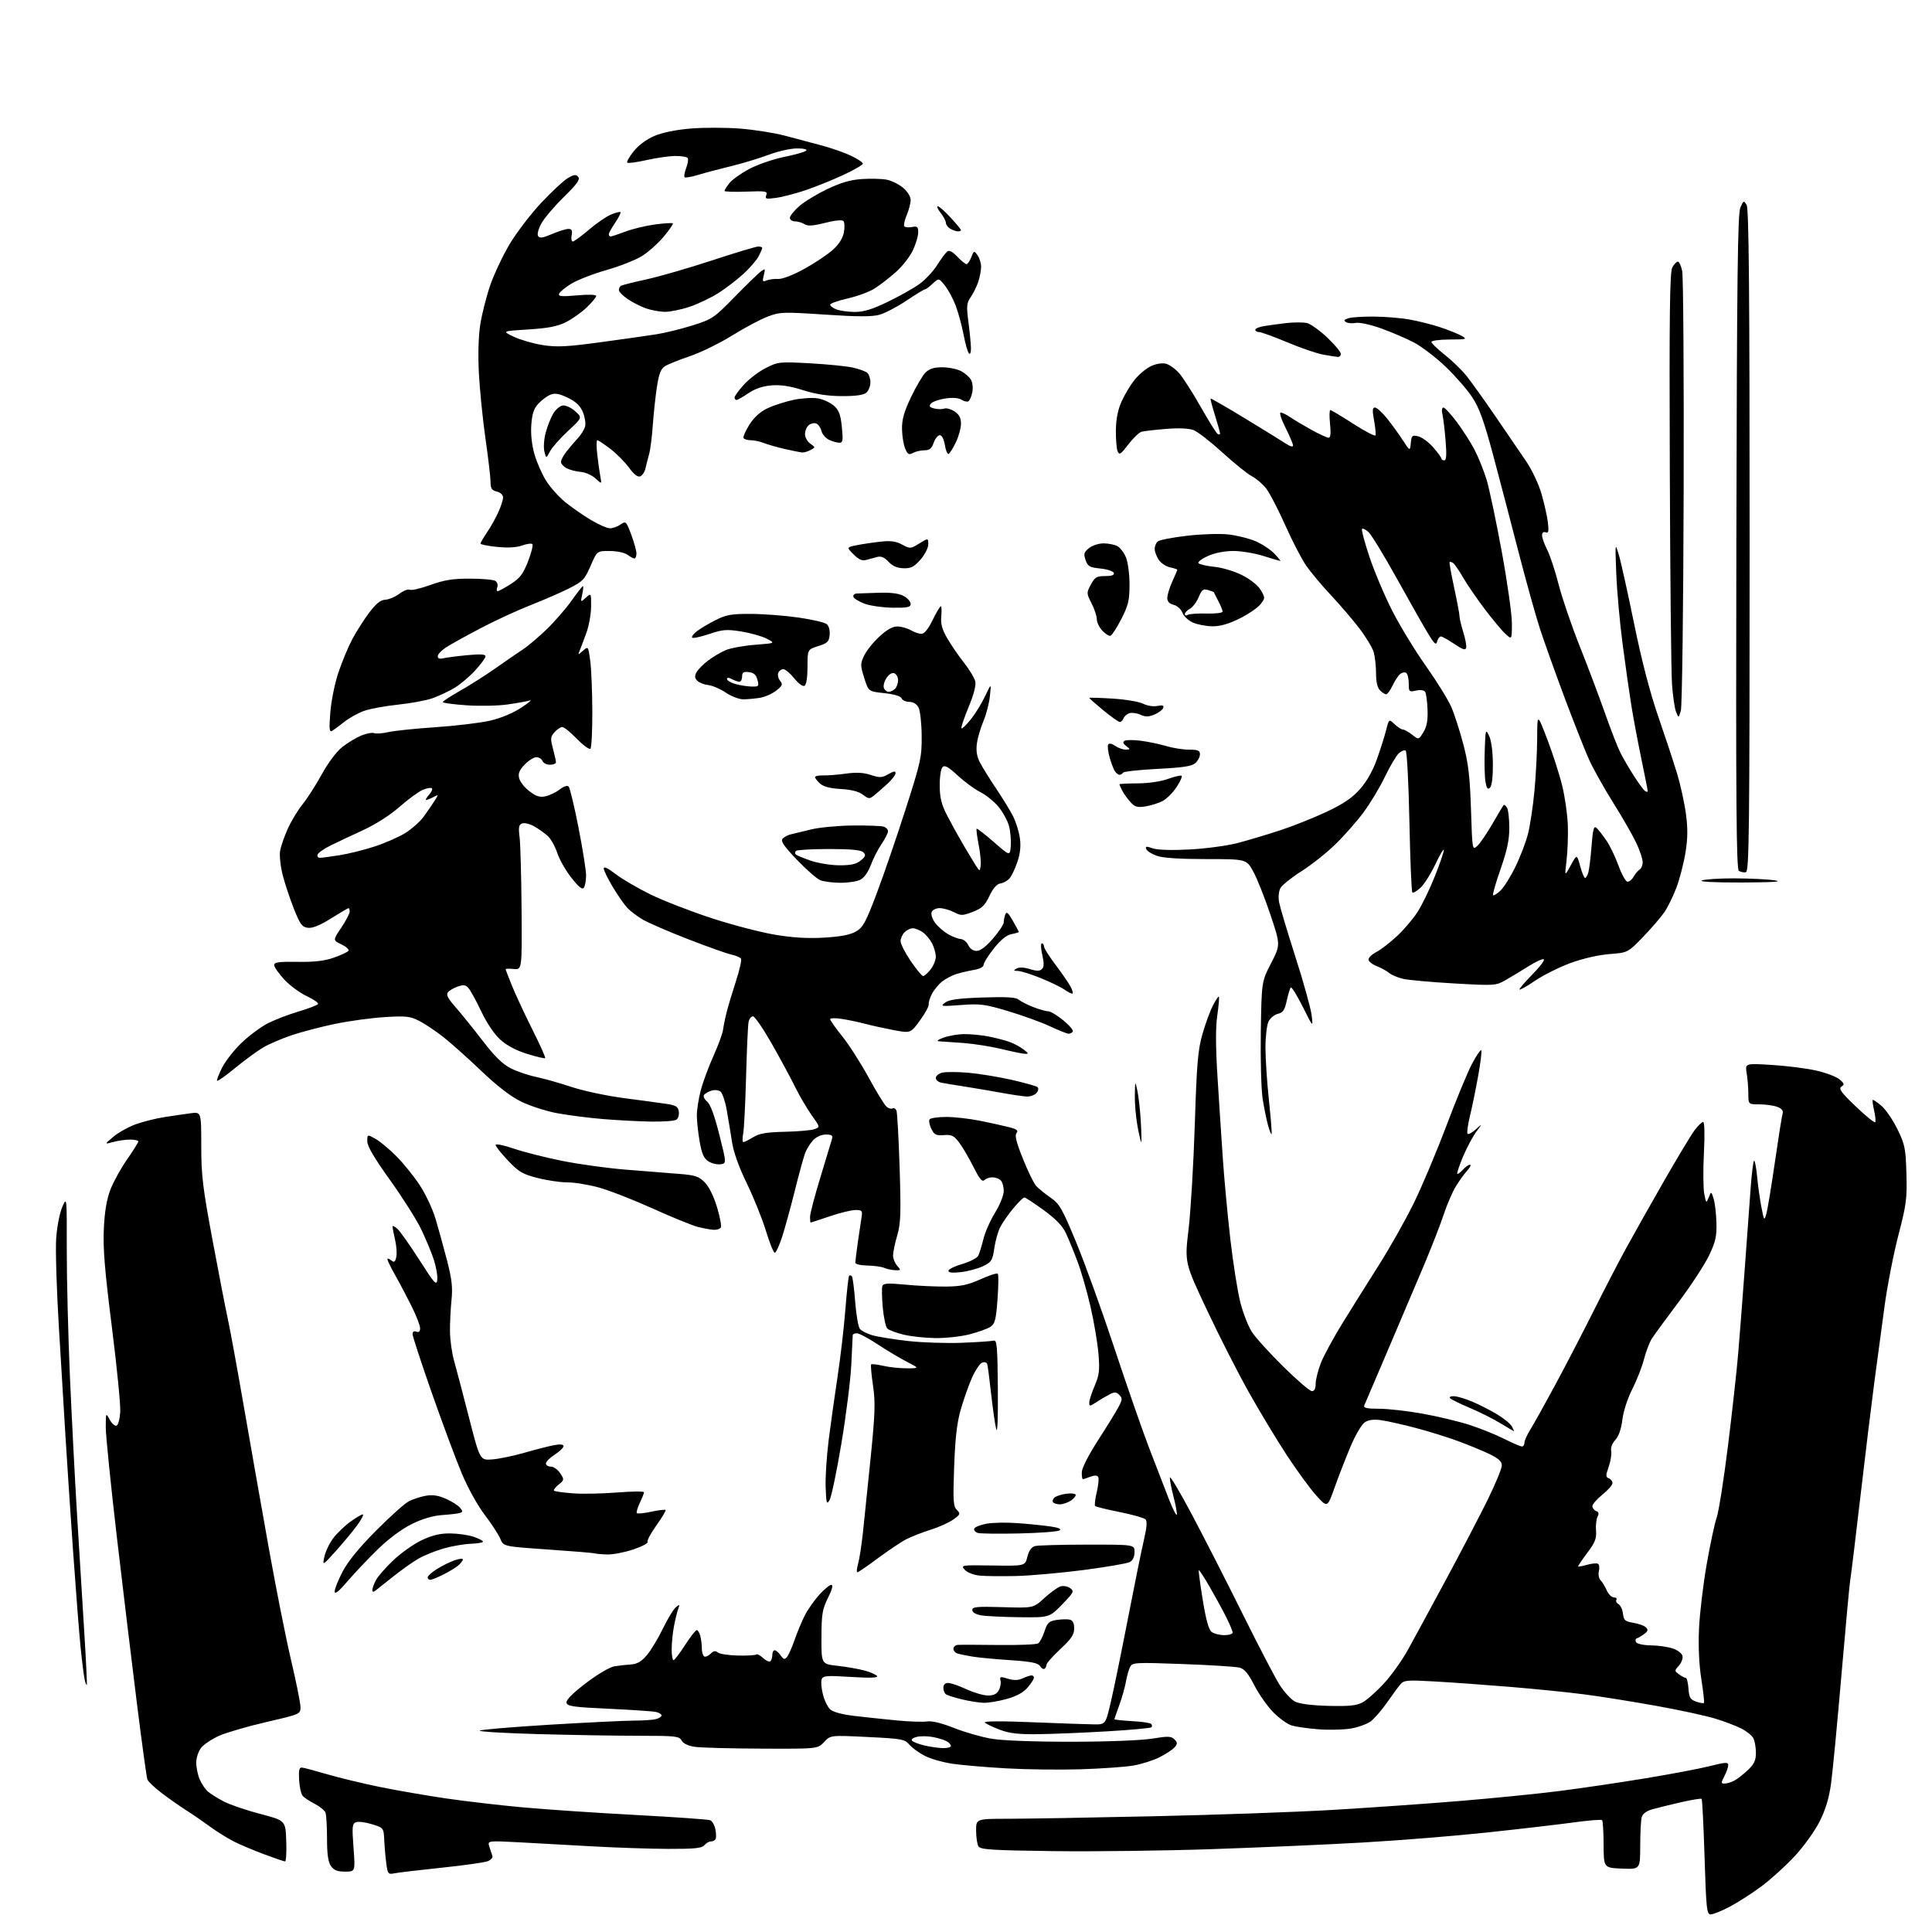 <?xml version="1.0" encoding="UTF-8" standalone="no"?>
<svg 
  version="1.1" 
  xmlns="http://www.w3.org/2000/svg" 
  xmlns:xlink="http://www.w3.org/1999/xlink" 
  xmlns:svg="http://www.w3.org/2000/svg"
  xmlns:rdf="http://www.w3.org/1999/02/22-rdf-syntax-ns#"
  xmlns:cc="http://creativecommons.org/ns#"
  xmlns:dc="http://purl.org/dc/elements/1.1/"
  viewBox="0 0 768 768"
  width="768"
  height="768"
>
<style>svg {background-color: white; }</style>"
<path stroke="none" fill="black" fill-rule="evenodd" d="M680.05,761.00C678.46,761.00 678.24,758.96 677.59,738.27C677.20,725.77 676.68,715.34 676.43,715.09C676.18,714.84 672.49,715.44 668.24,716.41C663.98,717.38 658.85,718.65 656.83,719.22C654.46,719.90 652.96,721.02 652.60,722.38C652.28,723.55 652.02,728.68 652.01,733.79C652.00,743.09 652.00,743.09 644.75,742.79C637.50,742.50 637.50,742.50 637.46,733.29C637.44,728.23 637.17,723.83 636.86,723.53C636.55,723.22 631.40,723.64 625.40,724.46C619.41,725.28 603.92,727.08 591.00,728.46C578.08,729.84 555.80,731.63 541.50,732.44C527.20,733.26 500.18,734.44 481.46,735.07C462.74,735.71 434.48,736.06 418.67,735.85C394.57,735.54 389.76,735.24 388.97,733.99C388.45,733.17 388.02,730.36 388.02,727.75C388.00,723.00 388.00,723.00 400.75,722.99C407.76,722.99 433.75,722.54 458.50,721.99C483.25,721.45 515.20,720.32 529.50,719.48C543.80,718.64 566.50,717.05 579.93,715.95C593.37,714.84 611.37,713.05 619.93,711.95C628.50,710.86 643.83,708.60 654.00,706.92C664.17,705.25 675.76,703.06 679.75,702.04C685.90,700.48 687.00,700.42 687.00,701.65C687.00,702.45 686.31,704.43 685.47,706.05C684.09,708.72 684.10,709.00 685.54,709.00C686.42,709.00 688.11,708.50 689.32,707.88C690.52,707.26 692.96,705.38 694.75,703.68C697.33,701.24 698.00,699.81 698.00,696.74C698.00,694.61 697.53,692.00 696.97,690.94C696.40,689.88 694.26,688.16 692.22,687.12C690.17,686.08 685.51,684.30 681.85,683.18C678.19,682.05 667.62,679.76 658.35,678.10C649.08,676.43 636.33,674.39 630.00,673.57C623.67,672.74 610.40,671.39 600.50,670.58C590.60,669.76 577.04,668.78 570.36,668.41C559.21,667.78 558.08,667.88 556.63,669.61C555.76,670.65 553.35,673.93 551.28,676.91C549.20,679.89 546.30,683.21 544.83,684.30C543.36,685.38 539.76,686.66 536.83,687.14C533.90,687.61 528.12,687.74 524.00,687.41C519.88,687.09 515.13,686.41 513.45,685.90C511.77,685.39 508.47,683.02 506.12,680.63C503.78,678.24 500.40,673.43 498.62,669.95C496.25,665.30 494.69,663.43 492.77,662.91C491.32,662.53 481.16,661.88 470.17,661.48C451.26,660.79 450.15,660.85 449.23,662.63C448.70,663.66 447.95,666.30 447.57,668.50C447.19,670.70 446.01,674.88 444.94,677.79C443.87,680.70 443.00,683.23 443.00,683.42C443.00,683.62 446.13,683.95 449.95,684.17C453.77,684.38 457.22,684.88 457.61,685.28C458.01,685.68 458.06,686.28 457.71,686.62C457.37,686.96 449.54,687.68 440.30,688.22C431.06,688.77 418.77,689.28 413.00,689.36C404.89,689.47 401.36,689.07 397.50,687.62C394.75,686.58 392.05,685.30 391.50,684.77C390.86,684.15 397.66,684.10 410.50,684.62C421.50,685.07 432.52,685.45 435.00,685.47C439.50,685.50 439.50,685.50 441.70,676.00C442.91,670.77 445.95,655.92 448.45,643.00C450.95,630.08 453.76,616.24 454.70,612.25C455.88,607.24 456.08,604.68 455.36,603.96C454.79,603.39 450.18,602.09 445.11,601.07C440.04,600.06 435.64,598.97 435.33,598.67C435.03,598.36 435.32,595.86 435.98,593.10C436.64,590.35 436.90,587.64 436.55,587.09C436.14,586.42 435.06,586.41 433.40,587.04C432.01,587.57 430.67,588.00 430.43,588.00C430.20,588.00 430.01,586.76 430.03,585.25C430.05,583.61 432.66,578.47 436.51,572.50C440.06,567.00 443.73,561.03 444.67,559.23C446.18,556.36 446.21,555.78 444.93,554.50C443.71,553.28 443.06,553.25 440.99,554.33C439.62,555.04 437.26,556.44 435.75,557.43C433.22,559.08 433.00,559.09 433.00,557.55C433.00,556.63 433.96,553.63 435.14,550.89C436.97,546.64 437.20,544.76 436.66,538.20C436.32,533.97 434.90,525.56 433.52,519.53C432.14,513.49 429.81,505.39 428.35,501.53C426.90,497.66 424.83,492.62 423.77,490.31C422.41,487.36 419.80,484.64 414.90,481.06C411.08,478.28 407.61,476.00 407.19,476.00C406.77,476.00 404.82,477.92 402.86,480.26C400.90,482.61 398.55,485.96 397.65,487.72C396.74,489.47 395.66,493.29 395.25,496.20C394.57,501.01 394.16,501.66 390.85,503.29C388.84,504.27 384.90,505.34 382.10,505.67C378.66,506.08 377.00,505.92 377.00,505.17C377.00,504.56 379.48,503.34 382.50,502.46C385.53,501.58 388.39,500.10 388.86,499.18C389.33,498.26 390.26,495.27 390.92,492.54C391.59,489.82 393.68,485.08 395.57,482.02C397.50,478.89 399.00,475.14 399.00,473.43C399.00,471.76 398.46,469.86 397.80,469.20C397.14,468.54 395.65,468.00 394.50,468.00C393.34,468.00 391.89,468.51 391.28,469.12C390.45,469.95 389.32,468.59 386.97,463.87C385.21,460.37 382.67,456.02 381.31,454.22C379.21,451.41 378.31,450.97 375.21,451.22C372.10,451.46 371.38,451.10 370.23,448.75C369.49,447.23 369.16,445.54 369.50,445.00C369.84,444.45 372.81,444.00 376.10,444.00C379.39,444.00 385.55,444.70 389.79,445.56C394.03,446.42 399.22,447.57 401.32,448.12C404.26,448.89 404.90,449.41 404.09,450.40C403.31,451.33 403.99,454.08 406.61,460.59C408.57,465.49 410.93,470.34 411.84,471.37C412.75,472.39 415.32,474.49 417.53,476.02C421.17,478.52 422.18,480.29 427.80,493.84C431.23,502.12 438.04,520.95 442.92,535.70C447.80,550.44 454.03,568.35 456.76,575.50C459.50,582.65 463.03,591.78 464.60,595.80C466.18,599.81 467.61,602.67 467.79,602.14C467.96,601.62 467.41,598.49 466.55,595.20C465.70,591.91 465.01,588.38 465.02,587.36C465.03,586.34 469.08,593.15 474.03,602.50C478.98,611.85 488.05,629.62 494.19,642.00C500.33,654.38 506.83,666.84 508.63,669.70C510.44,672.56 513.19,675.56 514.74,676.37C516.56,677.31 521.30,677.93 528.03,678.11C536.19,678.32 539.18,678.02 541.59,676.75C543.29,675.85 547.11,672.47 550.09,669.24C553.07,666.01 557.35,660.02 559.61,655.93C561.87,651.84 568.70,639.26 574.78,627.97C580.86,616.68 588.35,602.33 591.42,596.08C594.49,589.82 597.00,583.74 597.00,582.55C597.00,580.97 595.73,579.78 592.25,578.09C589.64,576.81 584.04,574.50 579.81,572.94C575.59,571.37 567.94,568.99 562.81,567.64C557.69,566.29 551.53,564.90 549.12,564.56C546.08,564.13 544.07,564.38 542.52,565.39C541.28,566.21 538.77,570.49 536.80,575.17C534.88,579.75 532.03,587.07 530.48,591.44C527.66,599.37 527.66,599.37 523.25,594.50C520.82,591.82 515.58,584.65 511.59,578.56C507.60,572.48 500.83,561.27 496.55,553.65C492.26,546.04 484.73,531.27 479.83,520.85C470.90,501.89 470.90,501.89 472.47,488.69C473.33,481.44 474.45,462.68 474.95,447.00C475.72,422.89 476.19,417.37 477.96,411.15C479.12,407.10 480.98,402.00 482.10,399.80C483.22,397.60 484.31,395.98 484.52,396.19C484.74,396.40 484.45,399.71 483.90,403.54C483.20,408.32 483.22,415.98 483.97,428.00C484.57,437.62 485.52,452.25 486.09,460.50C486.65,468.75 488.01,483.27 489.10,492.77C490.20,502.27 491.98,513.51 493.06,517.75C494.15,521.99 496.21,527.26 497.65,529.48C499.08,531.69 504.70,537.89 510.13,543.25C515.56,548.61 520.68,553.00 521.50,553.00C522.50,553.00 523.00,552.00 523.00,550.04C523.00,548.41 523.94,544.69 525.08,541.79C526.22,538.88 530.08,531.77 533.64,526.00C537.21,520.23 543.69,509.88 548.05,503.00C552.41,496.12 558.64,485.10 561.89,478.50C565.14,471.90 571.01,457.99 574.93,447.59C578.85,437.19 583.46,426.04 585.18,422.82C586.89,419.60 588.53,417.20 588.82,417.49C589.11,417.77 588.55,422.39 587.58,427.75C586.62,433.11 585.14,440.33 584.29,443.79C583.45,447.26 583.04,450.37 583.38,450.71C583.73,451.06 585.21,450.25 586.68,448.92C589.35,446.50 589.35,446.50 586.77,450.00C585.36,451.93 583.00,456.36 581.54,459.86C580.08,463.36 579.06,466.40 579.28,466.61C579.50,466.83 580.50,466.11 581.49,465.01C582.49,463.90 583.77,463.00 584.33,463.00C584.89,463.00 584.43,464.01 583.30,465.25C582.17,466.49 580.14,469.30 578.78,471.50C577.42,473.70 575.27,478.65 574.00,482.50C572.73,486.35 569.24,495.35 566.24,502.50C563.23,509.65 556.73,524.95 551.79,536.50C546.85,548.05 542.57,558.06 542.29,558.75C541.92,559.67 543.47,560.00 548.22,560.00C551.76,560.00 559.59,560.89 565.62,561.98C571.66,563.06 580.07,565.09 584.32,566.47C588.57,567.86 594.72,570.35 598.00,572.00C601.27,573.65 604.41,575.00 604.97,575.00C605.54,575.00 606.00,574.32 606.00,573.48C606.00,572.64 607.06,570.28 608.35,568.23C609.64,566.18 614.09,558.20 618.24,550.50C622.39,542.80 629.16,529.75 633.29,521.50C637.41,513.25 643.24,502.00 646.24,496.50C649.24,491.00 656.08,478.85 661.45,469.50C666.81,460.15 672.31,451.04 673.65,449.25C675.00,447.46 676.52,446.00 677.03,446.00C677.58,446.00 677.71,450.96 677.33,458.32C676.99,465.10 677.05,472.41 677.47,474.57C678.20,478.38 678.26,478.42 679.23,476.00C680.24,473.50 680.24,473.50 681.18,476.50C681.70,478.15 682.21,482.43 682.31,486.00C682.46,491.42 681.98,493.58 679.41,499.00C677.72,502.57 672.28,510.90 667.33,517.50C662.37,524.10 657.57,530.67 656.65,532.10C655.72,533.53 654.31,537.24 653.50,540.35C652.69,543.47 650.59,548.82 648.83,552.26C646.98,555.87 645.34,560.96 644.92,564.33C644.45,568.10 643.47,570.94 642.12,572.37C640.86,573.72 640.20,575.47 640.47,576.82C640.70,578.04 640.26,580.86 639.48,583.07C638.24,586.57 638.25,587.16 639.53,587.65C640.34,587.96 641.00,588.82 641.00,589.56C641.00,590.30 639.20,592.35 637.00,594.12C634.80,595.89 633.00,597.95 633.00,598.70C633.00,599.45 633.67,600.32 634.48,600.63C635.54,601.04 635.70,601.69 635.05,602.91C634.55,603.85 634.27,606.34 634.44,608.46C634.69,611.62 634.07,613.19 630.91,617.36C628.81,620.14 627.21,622.54 627.36,622.69C627.51,622.84 629.13,622.54 630.96,622.01C632.79,621.49 634.71,621.32 635.22,621.64C635.74,621.96 635.90,623.26 635.58,624.54C635.26,625.82 635.56,627.45 636.26,628.18C636.96,628.90 638.07,630.74 638.74,632.25C639.41,633.76 640.67,635.00 641.54,635.00C642.41,635.00 642.86,635.42 642.54,635.94C642.22,636.45 642.60,637.24 643.39,637.69C644.18,638.13 644.98,639.84 645.16,641.49C645.46,644.09 645.99,644.56 649.30,645.09C651.39,645.43 653.64,646.25 654.30,646.92C655.24,647.87 655.08,648.44 653.61,649.53C652.57,650.30 651.25,651.08 650.68,651.27C650.11,651.46 649.98,652.15 650.38,652.81C650.79,653.47 653.43,654.03 656.31,654.06C659.16,654.09 663.07,654.65 664.99,655.31C666.96,655.98 668.63,657.29 668.83,658.32C669.02,659.33 668.35,661.06 667.35,662.16C665.58,664.12 665.59,664.22 667.45,665.59C668.51,666.37 669.72,667.00 670.13,667.00C670.55,667.00 671.02,668.90 671.19,671.23C671.45,674.81 671.92,675.61 674.23,676.42C675.73,676.94 677.13,677.18 677.35,676.94C677.56,676.70 677.09,672.45 676.31,667.50C675.40,661.76 675.07,654.52 675.38,647.50C675.65,641.45 677.01,629.96 678.41,621.96C679.80,613.96 681.60,605.56 682.40,603.28C683.21,600.99 685.23,588.19 686.89,574.81C688.55,561.44 690.38,544.88 690.96,538.00C691.54,531.12 692.73,515.83 693.59,504.00C694.46,492.18 695.50,477.89 695.91,472.25C696.32,466.62 696.92,461.75 697.24,461.42C697.56,461.10 698.12,463.92 698.48,467.67C698.83,471.43 699.62,476.98 700.21,480.00C701.26,485.29 701.33,485.38 702.15,482.50C702.62,480.85 704.15,471.62 705.54,462.00C706.93,452.38 708.31,443.71 708.60,442.75C708.98,441.52 708.35,440.70 706.50,440.00C705.05,439.45 701.87,439.00 699.43,439.00C695.00,439.00 695.00,439.00 694.99,434.75C694.98,432.41 694.69,428.74 694.33,426.59C693.69,422.68 693.69,422.68 704.36,423.33C710.23,423.69 718.17,424.70 722.00,425.57C725.83,426.44 729.99,428.01 731.23,429.06C733.17,430.68 733.28,431.10 732.00,431.96C730.78,432.77 731.83,434.23 737.75,439.88C741.74,443.69 745.20,446.48 745.44,446.10C745.68,445.71 745.48,443.63 744.99,441.47C744.51,439.32 744.25,437.41 744.43,437.24C744.61,437.06 746.14,438.09 747.84,439.52C749.54,440.95 752.41,445.12 754.22,448.79C757.22,454.90 757.53,456.39 757.83,466.48C758.12,476.45 757.82,478.78 754.64,491.00C752.71,498.43 750.21,511.25 749.10,519.50C747.98,527.75 746.17,541.25 745.07,549.50C743.98,557.75 741.48,578.23 739.53,595.00C737.58,611.77 735.77,626.62 735.51,628.00C735.25,629.38 733.68,646.25 732.03,665.50C730.38,684.75 728.52,704.26 727.89,708.85C727.10,714.70 725.74,719.25 723.36,724.00C721.48,727.77 717.07,733.92 713.46,737.82C709.89,741.68 703.91,747.10 700.17,749.87C696.44,752.64 690.78,756.28 687.59,757.95C684.40,759.63 681.01,761.00 680.05,761.00zM156.83,744.66C154.32,745.17 154.12,744.94 153.57,740.85C153.25,738.46 152.88,734.27 152.75,731.54C152.50,726.59 152.50,726.59 147.85,725.15C145.29,724.36 142.44,724.00 141.51,724.36C140.01,724.93 139.90,726.10 140.53,734.50C141.24,744.00 141.24,744.00 137.18,744.00C134.11,744.00 132.73,743.45 131.56,741.78C130.44,740.18 130.00,737.11 130.00,730.86C130.00,726.08 129.72,721.43 129.38,720.54C129.03,719.65 127.09,718.07 125.06,717.03C123.03,715.99 120.87,714.55 120.27,713.82C119.67,713.10 119.05,710.25 118.90,707.50C118.68,703.63 118.94,702.53 120.06,702.64C120.85,702.71 125.36,703.91 130.07,705.30C134.79,706.69 144.24,708.97 151.07,710.36C157.91,711.76 169.80,713.81 177.50,714.93C185.20,716.06 198.93,717.65 208.00,718.47C217.07,719.30 237.17,720.65 252.65,721.48C268.14,722.31 281.47,723.24 282.29,723.56C283.11,723.87 284.05,725.50 284.38,727.17C284.72,728.84 284.74,730.61 284.44,731.10C284.13,731.60 283.29,732.00 282.56,732.00C281.84,732.00 280.68,732.67 280.00,733.50C279.01,734.70 276.11,734.99 265.63,734.96C258.41,734.93 245.07,734.49 236.00,733.98C226.93,733.46 213.71,732.74 206.63,732.36C193.76,731.68 193.76,731.68 194.52,734.09C194.93,735.42 195.48,737.05 195.74,737.73C195.99,738.40 195.14,739.36 193.85,739.87C192.56,740.37 184.30,741.53 175.50,742.45C166.70,743.37 158.30,744.37 156.83,744.66zM113.29,739.95C112.86,739.92 109.12,738.64 105.00,737.11C100.88,735.57 95.47,733.29 93.00,732.04C90.53,730.80 86.25,728.13 83.50,726.12C80.75,724.11 76.47,721.17 74.00,719.60C71.53,718.03 67.18,714.98 64.34,712.82C61.50,710.66 58.92,708.22 58.60,707.41C58.29,706.60 56.47,693.46 54.56,678.22C52.64,662.97 49.03,633.06 46.54,611.74C44.04,590.43 42.02,570.40 42.04,567.24C42.08,561.53 42.09,561.51 43.60,564.31C44.44,565.86 45.66,566.95 46.31,566.73C46.97,566.52 47.63,564.05 47.80,561.26C47.96,558.46 46.46,543.20 44.45,527.34C41.63,505.04 40.91,496.23 41.27,488.50C41.59,481.62 42.41,476.76 43.88,472.91C45.06,469.84 48.04,464.44 50.50,460.91C52.96,457.38 54.98,454.16 54.99,453.75C55.00,453.34 53.53,453.00 51.74,453.00C49.95,453.00 46.91,453.43 44.99,453.96C41.50,454.92 41.50,454.92 44.98,451.94C46.89,450.31 50.80,448.10 53.65,447.03C56.51,445.96 61.69,444.64 65.17,444.10C68.65,443.55 73.41,442.85 75.75,442.54C80.00,441.98 80.00,441.98 80.00,455.45C80.00,467.19 80.58,472.05 84.53,493.21C87.02,506.57 89.75,520.65 90.60,524.50C91.45,528.35 94.33,544.10 97.00,559.50C99.67,574.90 104.15,600.33 106.96,616.00C109.77,631.67 113.71,651.48 115.72,660.00C117.73,668.52 119.40,676.82 119.44,678.44C119.50,681.38 119.50,681.38 106.00,684.51C98.58,686.22 90.12,688.68 87.21,689.95C84.31,691.23 81.04,693.40 79.96,694.77C78.88,696.15 78.00,698.80 78.00,700.67C78.00,702.54 78.61,705.51 79.36,707.28C80.11,709.05 81.57,711.24 82.61,712.15C83.65,713.06 86.53,714.86 89.00,716.14C91.47,717.42 98.00,719.64 103.50,721.08C113.50,723.68 113.50,723.68 113.79,731.84C113.95,736.33 113.73,739.98 113.29,739.95zM429.50,703.32C421.25,703.57 407.98,703.41 400.00,702.95C392.02,702.50 382.43,701.68 378.68,701.13C374.93,700.58 369.98,699.18 367.68,698.01C365.38,696.84 362.60,694.83 361.50,693.54C359.63,691.35 358.54,691.15 344.81,690.48C330.12,689.76 330.12,689.76 327.60,692.48C325.08,695.20 325.08,695.20 302.79,695.11C290.53,695.07 278.57,694.74 276.22,694.40C273.52,694.00 271.57,693.07 270.94,691.88C270.02,690.16 268.58,690.00 254.13,690.00C245.44,690.00 227.43,689.70 214.12,689.34C200.81,688.98 190.28,688.35 190.71,687.95C191.14,687.55 203.65,686.50 218.50,685.60C233.35,684.71 248.43,683.98 252.00,683.97C255.57,683.97 259.51,683.70 260.75,683.37C261.99,683.04 263.00,682.38 263.00,681.90C263.00,681.43 261.99,680.81 260.75,680.53C259.51,680.25 251.08,679.68 242.01,679.26C227.81,678.61 225.48,678.27 225.20,676.84C225.00,675.74 227.64,673.08 232.95,669.04C237.55,665.53 242.40,662.68 244.25,662.38C246.04,662.10 249.01,661.76 250.85,661.64C253.29,661.48 255.01,660.48 257.13,657.96C258.74,656.06 261.61,651.30 263.51,647.39C265.41,643.48 267.73,639.65 268.67,638.89C270.19,637.65 270.29,637.71 269.62,639.50C269.20,640.60 268.44,643.70 267.93,646.39C267.42,649.07 267.00,653.24 267.00,655.64C267.00,658.04 267.34,659.97 267.75,659.94C268.16,659.91 270.22,657.21 272.32,653.94C274.43,650.67 276.51,648.00 276.96,648.00C277.40,648.00 278.04,649.01 278.37,650.25C278.70,651.49 278.98,653.71 278.99,655.19C278.99,656.67 279.41,658.14 279.92,658.45C280.43,658.76 281.56,658.29 282.45,657.41C283.63,656.22 284.40,656.09 285.36,656.89C286.08,657.48 289.68,658.03 293.37,658.11C297.06,658.19 300.33,658.00 300.64,657.69C300.96,657.38 302.13,657.98 303.26,659.03C304.38,660.07 305.68,660.69 306.15,660.41C306.62,660.12 307.00,659.01 307.00,657.94C307.00,656.87 307.42,656.00 307.94,656.00C308.46,656.00 309.52,656.91 310.30,658.02C311.48,659.71 311.91,659.81 312.86,658.66C313.49,657.90 314.85,654.83 315.88,651.84C316.91,648.85 318.73,644.49 319.92,642.16C321.11,639.82 323.69,636.13 325.66,633.95C327.62,631.78 329.79,630.00 330.46,630.00C331.27,630.00 330.81,631.80 329.14,635.17C326.89,639.70 326.57,641.63 326.54,650.91C326.50,661.49 326.50,661.49 333.00,662.20C336.57,662.59 341.42,663.44 343.78,664.09C346.13,664.74 348.33,665.73 348.68,666.29C349.10,666.97 345.65,667.07 338.28,666.61C328.63,666.00 327.17,666.11 326.63,667.53C326.29,668.42 326.50,671.11 327.11,673.51C327.71,675.91 329.03,678.63 330.05,679.54C331.18,680.56 334.90,681.56 339.69,682.12C343.99,682.62 351.55,683.42 356.50,683.90C361.45,684.37 366.86,684.56 368.52,684.30C370.46,684.01 374.32,684.94 379.28,686.91C383.53,688.60 390.27,690.53 394.26,691.19C398.58,691.91 411.37,692.39 426.00,692.37C440.24,692.36 453.61,691.84 457.93,691.14C464.29,690.10 465.57,690.14 466.84,691.41C468.10,692.67 468.12,693.15 466.98,694.53C466.23,695.42 463.54,697.21 461.00,698.50C458.46,699.79 453.70,701.30 450.44,701.85C447.17,702.40 437.75,703.06 429.50,703.32zM374.75,694.90C376.54,694.95 378.00,694.57 378.00,694.04C378.00,693.50 377.20,692.64 376.23,692.12C375.26,691.60 372.79,690.86 370.74,690.48C368.69,690.09 365.82,690.08 364.36,690.45C362.77,690.85 362.07,691.47 362.62,692.02C363.12,692.52 365.33,693.35 367.52,693.87C369.71,694.38 372.96,694.84 374.75,694.90zM390.93,676.89C389.05,676.83 385.19,676.21 382.37,675.52C379.55,674.83 376.74,673.96 376.12,673.58C375.51,673.19 375.00,672.01 375.00,670.94C375.00,669.70 375.69,669.00 376.90,669.00C377.95,669.00 381.21,670.12 384.15,671.49C387.09,672.86 390.95,673.98 392.71,673.99C394.96,674.00 396.27,673.37 397.05,671.90C397.67,670.74 397.97,669.00 397.72,668.03C397.31,666.46 397.63,666.38 400.62,667.30C403.03,668.04 404.70,668.00 406.54,667.16C407.94,666.52 409.52,666.00 410.05,666.00C410.57,666.00 411.00,666.42 411.00,666.92C411.00,667.43 409.89,669.17 408.53,670.78C406.85,672.77 404.17,674.25 400.21,675.36C397.00,676.26 392.82,676.95 390.93,676.89zM34.51,669.80C34.36,669.96 33.99,669.06 33.68,667.80C33.37,666.53 32.64,660.77 32.05,655.00C31.47,649.23 30.12,631.90 29.04,616.50C27.97,601.10 26.63,580.85 26.06,571.50C25.49,562.15 24.29,542.35 23.40,527.50C22.50,512.65 22.02,496.80 22.33,492.28C22.65,487.70 23.71,482.19 24.74,479.83C26.58,475.61 26.58,475.61 26.54,496.55C26.52,508.07 27.09,531.00 27.81,547.50C28.54,564.00 29.80,588.52 30.62,602.00C31.45,615.48 32.72,636.17 33.45,648.00C34.19,659.83 34.66,669.63 34.51,669.80zM415.20,663.37C414.76,663.65 413.95,663.15 413.40,662.27C412.62,661.04 409.82,660.49 401.44,659.93C395.42,659.53 388.70,658.89 386.50,658.51C384.30,658.14 381.71,657.61 380.75,657.35C379.79,657.08 379.00,656.22 379.00,655.43C379.00,654.64 379.79,653.94 380.75,653.87C381.71,653.79 389.02,653.81 397.00,653.91C404.98,654.01 412.04,653.72 412.70,653.26C413.37,652.81 414.49,650.65 415.21,648.47C416.33,645.04 416.98,644.43 420.00,643.96C421.93,643.67 424.29,643.61 425.25,643.83C426.45,644.11 427.00,645.20 427.00,647.33C427.00,649.79 425.88,651.47 421.50,655.54C418.48,658.36 416.00,661.16 416.00,661.77C416.00,662.38 415.64,663.10 415.20,663.37zM486.69,650.00C488.51,650.00 490.00,649.54 490.00,648.97C490.00,648.40 488.82,645.59 487.38,642.72C485.93,639.85 482.97,634.43 480.79,630.67C478.61,626.92 476.69,623.99 476.53,624.17C476.37,624.35 477.08,629.67 478.11,636.00C479.42,644.07 480.49,647.87 481.68,648.75C482.62,649.44 484.87,650.00 486.69,650.00zM405.31,642.87C398.82,642.80 391.93,642.46 390.00,642.12C387.83,641.74 386.50,640.93 386.50,640.00C386.50,638.73 388.35,638.56 398.64,638.87C410.79,639.24 410.79,639.24 415.14,635.25C417.54,633.06 420.42,630.98 421.55,630.63C422.68,630.28 424.42,630.59 425.41,631.31C427.09,632.54 426.86,633.01 422.18,637.82C417.13,643.00 417.13,643.00 405.31,642.87zM138.21,628.50C134.62,632.69 133.06,633.94 133.04,632.64C133.02,631.62 134.46,628.02 136.24,624.64C138.36,620.62 142.96,615.00 149.57,608.37C155.11,602.79 160.97,597.56 162.58,596.75C164.18,595.93 167.19,594.96 169.25,594.59C171.94,594.10 174.21,594.44 177.25,595.79C179.59,596.83 182.11,598.42 182.86,599.33C184.01,600.72 184.01,601.04 182.86,601.42C182.11,601.66 178.95,602.04 175.82,602.25C172.10,602.52 167.93,603.74 163.69,605.83C159.75,607.77 154.53,611.64 150.29,615.76C146.48,619.47 141.04,625.20 138.21,628.50zM149.25,632.29C148.42,632.93 148.00,632.85 148.00,632.07C148.00,631.43 148.63,629.68 149.40,628.19C150.18,626.69 153.32,623.09 156.40,620.18C159.48,617.27 164.58,613.68 167.75,612.20C171.91,610.25 175.02,609.52 179.00,609.56C182.03,609.59 186.19,610.19 188.25,610.89C190.31,611.58 192.00,612.46 191.99,612.83C191.99,613.20 189.82,613.58 187.17,613.67C184.53,613.76 179.69,614.60 176.43,615.52C173.17,616.45 168.65,618.27 166.39,619.56C164.13,620.86 159.63,624.04 156.39,626.63C153.15,629.22 149.94,631.77 149.25,632.29zM171.04,628.00C170.47,628.00 170.00,627.56 170.00,627.01C170.00,626.47 171.69,624.97 173.75,623.68C175.81,622.39 178.96,620.83 180.75,620.22C182.54,619.61 184.00,619.46 184.00,619.90C184.00,620.33 183.21,621.38 182.25,622.23C181.29,623.07 178.61,624.72 176.29,625.88C173.97,627.05 171.61,628.00 171.04,628.00zM404.00,626.49C398.23,626.63 391.64,626.56 389.36,626.32C387.01,626.08 384.47,625.07 383.50,624.00C381.83,622.16 382.09,622.12 394.64,622.31C407.49,622.50 407.49,622.50 408.40,618.83C409.01,616.40 410.03,614.96 411.41,614.59C412.56,614.28 421.94,614.02 432.25,614.01C451.00,614.00 451.00,614.00 451.00,616.96C451.00,618.85 450.31,620.30 449.11,620.94C448.07,621.50 439.86,622.91 430.86,624.09C421.86,625.26 409.77,626.34 404.00,626.49zM340.82,625.00C340.45,625.00 340.56,623.54 341.08,621.75C341.60,619.96 342.46,614.45 343.00,609.50C343.53,604.55 344.92,591.10 346.08,579.62C347.87,561.86 348.02,557.54 347.03,550.77C346.39,546.39 346.06,542.61 346.30,542.37C346.54,542.13 348.71,542.39 351.12,542.94C353.53,543.50 357.75,543.94 360.50,543.93C365.50,543.91 365.50,543.91 360.50,541.33C357.75,539.92 352.51,536.79 348.87,534.38C345.22,531.97 341.50,530.00 340.62,530.00C339.73,530.00 338.99,530.34 338.97,530.75C338.96,531.16 338.70,536.45 338.40,542.50C338.11,548.55 336.34,562.60 334.48,573.72C332.62,584.85 330.51,594.97 329.80,596.22C328.63,598.27 328.47,597.79 328.21,591.34C328.05,587.40 328.59,578.85 329.42,572.34C330.25,565.83 331.85,554.42 332.98,547.00C334.11,539.58 335.49,527.67 336.05,520.56C336.60,513.44 337.27,507.40 337.53,507.14C337.79,506.88 338.28,506.94 338.61,507.28C338.95,507.62 339.55,512.17 339.94,517.39C340.34,522.61 341.18,527.51 341.82,528.28C342.46,529.05 344.67,530.17 346.74,530.78C348.81,531.38 355.12,532.40 360.77,533.05C366.41,533.69 376.09,534.02 382.27,533.78C388.44,533.54 394.18,533.15 395.00,532.92C396.29,532.56 396.52,535.20 396.66,552.00C396.76,564.25 396.51,570.20 395.98,568.00C395.52,566.08 394.62,559.77 393.98,554.00C393.35,548.23 392.66,542.95 392.45,542.27C392.24,541.57 391.36,541.31 390.41,541.67C389.50,542.02 387.68,544.74 386.36,547.71C385.05,550.68 383.05,556.35 381.91,560.31C380.41,565.56 379.70,571.69 379.29,583.04C378.80,596.59 378.94,598.80 380.37,600.22C381.88,601.74 381.78,602.02 378.91,604.06C377.21,605.28 373.17,607.09 369.95,608.09C366.72,609.10 362.37,610.80 360.29,611.87C358.20,612.94 353.13,616.34 349.00,619.41C344.88,622.48 341.20,625.00 340.82,625.00zM133.55,616.50C128.14,622.50 128.14,622.50 128.97,618.73C129.43,616.65 131.02,613.36 132.50,611.41C133.99,609.46 137.03,606.54 139.25,604.93C141.48,603.32 143.71,602.00 144.21,602.00C144.71,602.00 143.73,603.91 142.04,606.25C140.34,608.59 136.52,613.20 133.55,616.50zM241.56,617.92C239.33,617.88 237.05,617.69 236.50,617.50C235.95,617.31 227.54,616.62 217.82,615.95C200.13,614.74 200.13,614.74 198.86,611.66C198.15,609.96 195.38,605.70 192.69,602.19C189.88,598.53 185.98,591.47 183.54,585.65C181.20,580.07 175.85,565.68 171.64,553.68C167.44,541.68 164.00,531.17 164.00,530.33C164.00,529.37 164.57,529.00 165.50,529.36C166.52,529.75 167.00,529.31 167.00,528.00C167.00,526.93 165.48,523.00 163.63,519.28C161.77,515.55 158.86,510.02 157.15,507.00C155.44,503.98 154.03,501.11 154.02,500.63C154.01,500.15 154.66,500.30 155.46,500.97C156.66,501.96 157.02,501.75 157.51,499.81C157.84,498.50 157.64,495.42 157.08,492.97C156.51,490.51 156.04,488.09 156.02,487.60C156.01,487.10 156.89,487.50 157.98,488.48C159.06,489.46 163.00,495.05 166.73,500.88C172.73,510.29 173.54,511.18 173.82,508.72C174.00,507.19 173.37,503.59 172.44,500.72C171.51,497.85 169.21,492.35 167.35,488.50C165.48,484.65 159.92,475.88 154.98,469.00C148.78,460.36 146.00,455.63 146.00,453.69C146.00,450.89 146.00,450.89 149.24,452.69C151.02,453.69 154.78,456.81 157.59,459.64C160.40,462.47 164.58,467.65 166.87,471.14C169.17,474.64 171.99,480.65 173.14,484.50C174.29,488.35 176.34,495.77 177.69,501.00C179.65,508.61 180.00,511.79 179.46,517.00C179.10,520.58 178.83,526.20 178.88,529.50C178.93,532.80 179.66,537.98 180.52,541.00C181.37,544.02 184.04,554.15 186.43,563.50C190.79,580.50 190.79,580.50 195.65,580.14C198.32,579.95 204.10,578.75 208.50,577.48C212.90,576.21 218.19,574.86 220.25,574.47C222.74,574.01 224.00,574.15 224.00,574.88C224.00,575.49 222.43,577.00 220.51,578.24C218.59,579.48 217.02,581.06 217.01,581.75C217.01,582.44 217.89,583.00 218.98,583.00C220.06,583.00 221.73,584.18 222.68,585.63C224.35,588.18 224.33,588.32 222.06,590.15C220.77,591.20 219.95,592.29 220.24,592.57C220.53,592.86 223.85,593.33 227.63,593.62C231.41,593.91 239.34,593.76 245.25,593.29C251.16,592.83 256.00,592.78 256.00,593.19C256.00,593.60 255.24,595.52 254.32,597.45C253.40,599.39 252.88,601.21 253.17,601.51C253.47,601.80 256.05,601.54 258.92,600.92C261.79,600.31 264.33,600.00 264.57,600.24C264.81,600.48 263.18,603.22 260.94,606.34C258.71,609.46 257.14,612.41 257.44,612.91C257.75,613.41 255.22,614.76 251.81,615.91C248.40,617.06 243.79,617.96 241.56,617.92zM405.16,609.57C397.10,609.76 389.69,609.66 388.69,609.37C387.70,609.07 387.06,608.31 387.27,607.68C387.48,607.05 389.65,606.16 392.08,605.71C394.51,605.25 400.10,605.14 404.50,605.47C408.90,605.79 414.75,606.38 417.50,606.78C420.86,607.27 422.06,607.79 421.16,608.37C420.42,608.85 413.22,609.39 405.16,609.57zM421.34,598.00C420.12,598.00 418.87,597.60 418.57,597.11C418.27,596.63 418.58,595.78 419.26,595.24C419.94,594.70 421.98,594.04 423.79,593.79C425.61,593.54 427.30,593.68 427.56,594.10C427.82,594.52 427.03,595.57 425.79,596.43C424.56,597.29 422.56,598.00 421.34,598.00zM601.79,568.92C601.63,568.88 599.25,567.47 596.50,565.79C593.75,564.11 588.35,561.40 584.50,559.76C580.65,558.13 577.07,556.39 576.55,555.90C575.97,555.35 576.49,555.00 577.86,555.00C579.11,555.00 582.46,555.99 585.31,557.20C588.17,558.41 592.64,560.70 595.27,562.30C597.89,563.89 600.49,566.05 601.05,567.10C601.61,568.14 601.94,568.97 601.79,568.92zM371.86,531.91C367.81,531.87 362.10,531.25 359.18,530.54C356.25,529.83 353.34,528.74 352.71,528.11C352.09,527.49 351.28,523.72 350.91,519.74C350.55,515.77 350.48,511.91 350.76,511.18C351.17,510.12 353.04,510.01 359.89,510.67C364.62,511.13 371.88,511.47 376.00,511.43C381.98,511.37 384.77,510.78 389.77,508.53C393.22,506.98 396.31,505.98 396.64,506.31C396.97,506.64 396.92,511.22 396.53,516.50C395.91,524.77 395.51,526.27 393.65,527.47C392.47,528.23 388.74,529.56 385.36,530.43C381.98,531.29 375.90,531.96 371.86,531.91zM355.90,504.93C354.58,504.89 352.60,504.47 351.50,504.00C350.40,503.53 347.36,503.11 344.75,503.07C342.12,503.03 340.00,502.53 340.00,501.94C340.00,501.36 340.46,497.65 341.02,493.69C341.58,489.74 342.25,485.26 342.50,483.75C342.90,481.28 342.66,481.00 340.07,481.00C338.49,481.00 333.89,482.12 329.85,483.49C325.81,484.86 322.39,485.99 322.25,485.99C322.11,486.00 322.00,484.99 322.00,483.75C322.00,482.51 323.85,475.43 326.12,468.00C328.38,460.57 330.46,453.71 330.73,452.75C331.13,451.37 330.62,451.00 328.29,451.00C326.53,451.00 324.50,451.90 323.24,453.25C322.08,454.49 320.65,456.77 320.06,458.33C319.47,459.88 317.62,466.63 315.95,473.33C314.28,480.02 312.00,488.31 310.88,491.75C309.76,495.19 308.45,498.00 307.98,498.00C307.51,498.00 305.93,494.08 304.47,489.29C303.01,484.51 299.59,476.01 296.87,470.42C293.69,463.88 291.59,457.99 290.97,453.88C290.44,450.37 289.50,444.70 288.89,441.28C288.29,437.86 287.18,434.57 286.44,433.95C285.67,433.31 284.11,433.14 282.80,433.55C281.53,433.95 280.20,434.73 279.84,435.30C279.48,435.86 280.05,437.04 281.11,437.91C282.37,438.95 284.04,443.47 285.93,451.00C288.83,462.50 288.83,462.50 286.35,462.82C284.99,463.00 282.82,462.46 281.55,461.62C279.79,460.47 278.95,458.56 278.11,453.72C277.50,450.21 277.00,445.56 277.00,443.38C277.00,441.20 277.70,436.75 278.55,433.48C279.40,430.22 281.67,424.06 283.59,419.80C285.51,415.54 287.25,410.80 287.44,409.27C287.63,407.73 288.31,404.46 288.95,401.99C289.59,399.52 291.24,394.02 292.63,389.77C294.01,385.53 294.88,381.62 294.56,381.10C294.24,380.58 292.52,379.84 290.74,379.46C288.96,379.08 281.20,376.32 273.50,373.33C265.80,370.34 257.70,366.83 255.50,365.54C253.30,364.25 250.52,362.14 249.32,360.85C248.12,359.56 245.53,355.83 243.57,352.56C241.61,349.29 240.00,345.99 240.00,345.21C240.00,344.32 241.74,345.15 244.75,347.47C247.36,349.49 253.67,353.16 258.77,355.64C263.87,358.12 274.71,362.32 282.85,364.98C291.00,367.64 302.31,370.60 307.99,371.55C315.22,372.76 321.14,373.11 327.68,372.72C334.21,372.33 338.02,371.59 340.27,370.28C343.08,368.65 344.17,366.64 348.62,354.83C351.43,347.36 356.60,332.30 360.09,321.37C366.04,302.80 366.45,300.91 366.38,292.47C366.34,287.50 365.77,282.44 365.12,281.22C364.38,279.84 362.99,279.00 361.43,279.00C360.06,279.00 358.70,278.37 358.40,277.61C358.07,276.74 355.52,275.97 351.55,275.54C345.23,274.87 345.23,274.87 343.54,269.49C341.96,264.47 341.96,263.89 343.52,260.60C344.44,258.66 347.16,255.26 349.57,253.04C352.54,250.30 354.85,249.01 356.73,249.04C358.25,249.05 360.62,249.71 362.00,250.50C363.38,251.29 365.29,251.95 366.26,251.96C367.42,251.99 368.95,250.11 370.72,246.50C372.20,243.47 373.67,241.00 373.98,241.00C374.30,241.00 374.38,242.79 374.17,244.99C373.89,247.99 374.47,250.14 376.55,253.74C378.07,256.36 381.05,260.71 383.18,263.41C385.30,266.10 387.32,269.42 387.66,270.77C388.06,272.39 387.16,275.91 385.00,281.14C383.20,285.50 381.94,289.28 382.20,289.53C382.46,289.79 384.12,288.19 385.90,285.97C387.68,283.76 390.24,279.60 391.60,276.72C394.06,271.50 394.06,271.50 393.50,276.75C393.19,279.63 392.03,284.10 390.92,286.68C389.82,289.26 388.65,293.24 388.34,295.52C387.94,298.43 388.30,300.68 389.53,303.08C390.50,304.96 393.41,309.65 396.00,313.50C398.59,317.35 401.62,322.30 402.73,324.50C403.83,326.70 405.04,330.57 405.41,333.10C405.87,336.27 405.57,339.22 404.43,342.60C403.53,345.30 402.12,348.26 401.29,349.19C400.47,350.13 398.83,351.03 397.66,351.19C396.24,351.40 394.78,353.06 393.32,356.14C391.51,359.96 390.32,361.09 386.68,362.48C382.60,364.04 382.00,364.05 379.17,362.59C377.48,361.72 374.94,361.00 373.52,361.00C372.09,361.00 370.67,361.70 370.33,362.58C370.00,363.45 370.62,365.36 371.72,366.83C372.81,368.30 375.10,370.31 376.80,371.31C378.49,372.30 380.78,373.18 381.88,373.27C382.97,373.35 384.34,374.45 384.91,375.71C385.56,377.12 386.83,378.00 388.23,378.00C389.71,378.00 391.98,376.28 394.75,373.06C397.09,370.35 399.00,367.46 399.00,366.65C399.00,365.83 399.28,364.42 399.63,363.52C400.12,362.25 400.81,362.82 402.63,366.04C403.93,368.33 405.00,370.33 405.00,370.48C405.00,370.63 403.67,371.02 402.05,371.34C400.08,371.73 397.75,373.64 395.05,377.05C392.82,379.87 391.00,382.79 391.00,383.54C391.00,384.34 389.44,385.17 387.25,385.54C385.19,385.89 382.07,386.61 380.31,387.14C378.56,387.68 375.96,389.03 374.54,390.15C373.12,391.26 371.28,393.50 370.44,395.11C369.61,396.73 369.04,398.60 369.18,399.27C369.32,399.95 367.76,402.81 365.71,405.63C361.98,410.76 361.98,410.76 355.14,409.46C351.37,408.74 346.34,407.63 343.95,406.99C341.56,406.34 337.45,405.48 334.80,405.06C332.16,404.64 330.00,404.68 330.00,405.14C330.00,405.61 332.16,408.68 334.81,411.96C337.46,415.24 342.17,422.61 345.29,428.32C348.40,434.04 351.62,439.27 352.43,439.94C353.25,440.62 354.33,440.91 354.85,440.59C355.37,440.27 356.05,440.69 356.37,441.51C356.68,442.33 357.24,452.57 357.62,464.25C358.19,482.41 358.05,486.32 356.65,491.15C355.74,494.26 355.00,497.83 355.00,499.08C355.00,500.32 355.74,502.17 356.65,503.17C358.22,504.90 358.17,505.00 355.90,504.93zM283.69,488.87C282.49,488.80 279.70,488.30 277.50,487.75C275.30,487.20 267.20,483.90 259.50,480.42C251.80,476.94 242.13,473.17 238.02,472.04C233.91,470.92 228.28,470.00 225.52,470.01C222.76,470.01 217.42,469.23 213.66,468.26C207.72,466.74 206.19,465.84 201.91,461.32C199.21,458.46 197.00,455.67 197.00,455.12C197.00,454.57 200.26,455.23 204.25,456.60C208.24,457.96 216.90,460.15 223.50,461.47C230.10,462.79 241.35,464.35 248.50,464.93C255.65,465.52 265.07,466.27 269.43,466.60C276.31,467.12 277.72,467.57 280.10,469.95C281.78,471.62 283.69,475.47 285.01,479.81C286.20,483.72 286.88,487.39 286.53,487.96C286.17,488.53 284.90,488.94 283.69,488.87zM295.52,454.00C295.93,454.00 297.68,453.13 299.41,452.06C301.85,450.55 304.65,450.07 312.03,449.90C317.24,449.79 322.52,449.32 323.76,448.86C326.03,448.04 326.03,448.04 322.63,443.27C320.76,440.65 317.79,435.57 316.03,432.00C314.27,428.43 310.07,420.66 306.71,414.75C303.34,408.84 300.01,404.00 299.31,404.00C298.61,404.00 297.83,405.01 297.57,406.25C297.31,407.49 296.86,417.27 296.58,428.00C296.29,438.73 295.77,448.96 295.41,450.75C295.06,452.54 295.11,454.00 295.52,454.00zM453.66,454.00C453.49,454.00 452.82,451.14 452.17,447.63C451.53,444.13 451.05,438.62 451.11,435.38C451.23,429.54 451.24,429.53 452.11,433.50C452.60,435.70 453.21,441.21 453.48,445.75C453.75,450.29 453.83,454.00 453.66,454.00zM505.48,450.84C505.29,451.03 504.66,449.46 504.06,447.34C503.47,445.23 502.51,440.51 501.93,436.86C501.35,433.21 501.02,421.23 501.19,410.24C501.50,390.25 501.50,390.25 505.26,382.92C509.03,375.59 509.03,375.59 504.99,363.54C502.77,356.92 499.72,349.25 498.22,346.50C495.48,341.50 495.48,341.50 479.49,341.50C468.93,341.50 462.26,341.06 459.84,340.20C457.82,339.49 455.94,338.28 455.65,337.52C455.22,336.40 455.69,336.34 458.18,337.21C460.10,337.88 465.61,338.06 472.87,337.68C479.27,337.35 487.88,336.19 492.00,335.11C496.12,334.03 503.77,331.74 508.98,330.03C514.20,328.31 522.53,324.98 527.49,322.63C534.15,319.47 537.60,317.12 540.67,313.63C543.33,310.62 545.75,306.31 547.38,301.71C548.78,297.74 550.43,292.54 551.03,290.14C552.14,285.78 552.14,285.78 554.38,287.89C555.62,289.05 557.10,290.00 557.68,290.00C558.26,290.00 559.91,290.93 561.35,292.06C563.96,294.11 563.96,294.11 565.83,291.04C567.19,288.81 567.63,286.37 567.47,282.09C567.35,278.86 566.92,275.69 566.53,275.05C566.09,274.33 564.68,274.13 562.90,274.52C560.13,275.13 560.00,275.00 560.00,271.64C560.00,269.70 559.53,267.83 558.96,267.47C558.38,267.12 557.30,267.34 556.55,267.96C555.80,268.58 554.45,270.65 553.55,272.55C552.64,274.45 551.51,276.00 551.02,276.00C550.54,276.00 549.44,275.29 548.57,274.43C547.55,273.40 547.00,271.05 547.00,267.67C547.00,264.82 546.58,261.04 546.08,259.27C545.57,257.50 542.99,253.22 540.35,249.77C537.72,246.32 532.60,240.35 528.98,236.50C525.37,232.65 520.95,227.36 519.15,224.74C517.36,222.13 513.65,214.94 510.90,208.78C508.15,202.61 504.78,196.09 503.40,194.28C502.02,192.48 499.46,190.26 497.70,189.35C495.94,188.44 490.66,184.19 485.97,179.91C481.27,175.62 476.10,171.60 474.47,170.98C472.57,170.26 468.61,170.08 463.50,170.50C459.10,170.85 454.71,171.37 453.74,171.64C452.78,171.92 450.42,174.19 448.51,176.69C445.48,180.66 444.93,181.01 444.27,179.37C443.84,178.34 443.54,174.57 443.58,171.00C443.63,166.66 444.37,162.89 445.81,159.67C446.99,157.01 449.31,153.13 450.97,151.04C452.63,148.95 455.54,146.50 457.45,145.59C459.53,144.60 461.94,144.20 463.45,144.58C464.84,144.93 467.22,146.63 468.75,148.37C470.27,150.10 474.12,156.11 477.29,161.72C480.47,167.33 483.51,172.19 484.04,172.52C484.57,172.85 484.99,172.75 484.99,172.31C484.98,171.86 484.07,168.62 482.97,165.10C481.87,161.58 481.08,158.58 481.23,158.44C481.38,158.29 487.57,161.86 495.00,166.38C502.43,170.89 509.74,175.40 511.25,176.41C512.92,177.51 514.00,177.78 514.00,177.09C514.00,176.46 512.64,173.26 510.99,169.97C509.33,166.69 508.47,164.00 509.08,164.00C509.69,164.00 511.39,164.82 512.85,165.82C514.31,166.82 518.08,169.07 521.23,170.82C524.39,172.57 527.49,174.00 528.12,174.00C528.93,174.00 529.11,172.32 528.71,168.50C528.40,165.47 528.45,163.00 528.82,163.01C529.20,163.01 533.33,165.48 538.00,168.49C542.67,171.50 546.64,173.56 546.81,173.06C546.98,172.56 546.70,169.86 546.20,167.07C545.47,163.11 545.56,162.00 546.57,162.00C547.28,162.00 549.41,163.91 551.30,166.25C553.18,168.59 556.03,172.50 557.61,174.95C560.50,179.39 560.50,179.39 560.82,176.10C561.11,173.09 561.36,172.87 563.82,173.47C565.29,173.82 567.95,175.78 569.71,177.81C571.48,179.84 572.94,181.84 572.96,182.25C572.98,182.66 573.51,183.00 574.14,183.00C574.96,183.00 575.10,180.76 574.65,175.25C574.31,170.99 573.74,166.26 573.40,164.75C573.03,163.17 573.19,162.00 573.76,162.00C574.31,162.00 576.66,164.52 578.98,167.59C581.30,170.67 584.51,175.67 586.11,178.70C587.70,181.74 589.90,187.21 590.99,190.86C592.08,194.51 594.78,207.34 596.99,219.37C599.19,231.40 601.00,244.19 601.00,247.80C601.00,254.35 601.00,254.35 598.38,251.92C596.94,250.59 593.22,246.12 590.11,242.00C587.00,237.88 583.15,232.25 581.56,229.50C579.97,226.75 578.20,224.19 577.62,223.80C577.03,223.42 576.41,223.25 576.24,223.43C576.06,223.61 576.88,228.20 578.05,233.63C579.23,239.06 580.19,244.18 580.18,245.00C580.18,245.82 580.85,248.63 581.66,251.24C582.48,253.84 583.01,256.64 582.83,257.45C582.57,258.61 581.53,258.28 578.10,255.97C575.68,254.33 573.27,253.00 572.76,253.00C572.24,253.00 571.58,253.90 571.29,255.00C570.86,256.64 570.19,256.03 567.54,251.63C565.76,248.68 560.19,238.86 555.17,229.80C550.14,220.74 545.12,212.51 544.01,211.51C542.90,210.50 541.73,209.93 541.42,210.25C541.11,210.56 542.46,215.61 544.42,221.48C546.39,227.35 550.49,237.03 553.54,242.99C556.59,248.95 562.60,258.79 566.89,264.84C571.18,270.90 575.70,278.21 576.94,281.09C578.19,283.98 580.33,290.65 581.71,295.92C583.71,303.55 584.33,308.81 584.74,321.79C585.26,337.91 585.28,338.05 587.23,336.29C588.31,335.31 591.02,331.36 593.25,327.51C595.47,323.65 597.48,320.29 597.70,320.03C597.93,319.77 598.53,320.22 599.04,321.03C599.55,321.84 599.97,325.43 599.97,329.00C599.98,333.85 599.10,338.02 596.51,345.44C594.60,350.90 593.26,355.59 593.52,355.86C593.79,356.12 595.10,355.31 596.44,354.05C597.78,352.80 600.45,348.56 602.37,344.63C604.29,340.71 606.55,334.80 607.39,331.50C608.23,328.20 609.39,320.55 609.96,314.50C610.53,308.45 611.02,299.00 611.05,293.50C611.09,283.50 611.09,283.50 615.11,294.00C617.32,299.77 619.99,308.12 621.05,312.55C622.11,316.97 623.10,323.95 623.24,328.05C623.38,332.15 623.15,338.43 622.73,342.00C621.95,348.50 621.95,348.50 624.39,344.00C626.84,339.50 626.84,339.50 628.13,344.25C628.84,346.86 629.72,349.00 630.09,349.00C630.46,349.00 631.05,347.99 631.40,346.75C631.75,345.51 632.32,340.79 632.67,336.25C633.15,329.88 633.58,328.23 634.53,329.02C635.21,329.59 636.96,331.78 638.43,333.90C639.90,336.02 642.13,340.62 643.39,344.13C644.66,347.63 646.27,350.50 646.99,350.50C647.70,350.50 648.78,349.60 649.39,348.50C650.00,347.40 651.06,346.14 651.75,345.70C652.44,345.26 653.00,343.91 652.99,342.70C652.98,341.49 651.87,338.11 650.50,335.18C649.14,332.26 645.04,325.10 641.38,319.27C637.72,313.44 633.38,305.71 631.74,302.09C630.09,298.46 625.72,287.40 622.01,277.50C618.30,267.60 613.88,255.22 612.17,250.00C610.47,244.78 606.64,231.05 603.66,219.50C600.69,207.95 596.14,190.62 593.57,181.00C589.95,167.47 588.07,162.25 585.29,158.00C583.31,154.97 578.55,149.49 574.71,145.82C570.87,142.14 565.20,137.80 562.11,136.17C559.03,134.55 553.12,132.01 549.00,130.54C544.75,129.02 540.40,128.08 538.95,128.36C537.55,128.64 535.81,128.50 535.07,128.04C534.07,127.42 534.30,127.04 535.98,126.51C537.22,126.11 541.76,125.81 546.07,125.84C550.38,125.87 556.74,126.39 560.20,126.99C563.67,127.60 569.20,128.99 572.50,130.08C575.80,131.18 579.62,132.72 581.00,133.50C583.34,134.84 583.04,134.93 576.25,134.96C572.26,134.98 569.00,135.41 569.00,135.91C569.00,136.42 571.36,138.70 574.25,140.99C577.14,143.27 581.02,147.02 582.87,149.32C584.72,151.62 589.90,158.84 594.37,165.36C598.84,171.88 604.37,179.98 606.66,183.36C609.03,186.85 611.69,192.52 612.83,196.50C613.93,200.35 615.06,205.45 615.33,207.82C615.73,211.27 615.54,212.04 614.41,211.61C613.53,211.26 613.00,211.72 613.00,212.82C613.00,213.79 613.92,216.36 615.03,218.54C616.15,220.72 618.18,226.86 619.54,232.19C620.89,237.52 624.65,248.54 627.89,256.69C631.13,264.83 635.68,276.90 638.01,283.50C640.33,290.10 643.10,297.21 644.17,299.31C645.23,301.41 647.65,305.54 649.54,308.49C651.43,311.45 653.43,314.15 653.99,314.49C654.54,314.84 655.00,314.84 655.00,314.50C655.00,314.15 653.86,308.39 652.47,301.69C651.08,294.98 649.28,285.45 648.49,280.50C647.69,275.55 646.12,264.52 645.01,256.00C643.89,247.47 642.76,234.88 642.49,228.00C642.01,215.69 642.03,215.58 643.50,220.50C644.33,223.25 647.05,235.56 649.57,247.86C652.58,262.59 655.86,275.21 659.19,284.86C661.97,292.91 665.34,303.10 666.67,307.50C668.00,311.90 669.58,319.05 670.16,323.38C670.96,329.27 670.92,333.20 670.01,338.88C669.33,343.07 667.73,349.30 666.45,352.72C665.16,356.14 663.01,360.56 661.67,362.53C660.33,364.51 656.50,368.96 653.16,372.42C647.08,378.70 647.08,378.70 639.79,379.26C635.44,379.60 629.22,381.02 624.35,382.80C619.87,384.44 613.46,387.65 610.10,389.93C606.75,392.21 604.00,393.73 604.00,393.32C604.00,392.90 606.34,390.20 609.19,387.31C612.05,384.41 614.08,381.74 613.70,381.37C613.33,380.99 610.65,382.18 607.76,384.01C604.87,385.83 600.70,388.35 598.50,389.60C594.58,391.83 594.18,391.85 578.00,390.93C568.92,390.42 559.78,389.58 557.68,389.09C555.57,388.59 553.10,387.54 552.18,386.75C551.25,385.97 549.04,384.75 547.25,384.04C545.46,383.34 544.00,382.15 544.00,381.40C544.00,380.66 545.42,379.32 547.16,378.42C548.89,377.52 552.56,374.70 555.31,372.14C558.06,369.59 561.75,365.25 563.51,362.50C565.28,359.75 568.36,353.39 570.36,348.38C572.36,343.36 573.98,338.63 573.96,337.88C573.94,337.12 572.43,339.65 570.61,343.50C568.78,347.35 566.10,351.59 564.65,352.92C563.20,354.25 561.74,355.08 561.42,354.75C561.09,354.43 560.57,341.73 560.26,326.54C559.95,311.35 559.28,298.67 558.78,298.37C558.28,298.06 557.05,298.55 556.04,299.46C555.04,300.37 552.55,304.58 550.51,308.81C548.48,313.04 544.63,319.43 541.97,323.00C539.31,326.57 534.29,332.27 530.81,335.65C527.34,339.03 521.26,343.85 517.31,346.35C513.35,348.86 509.60,351.88 508.97,353.06C508.30,354.31 508.09,356.68 508.47,358.72C508.84,360.65 511.75,370.39 514.95,380.36C518.15,390.34 521.04,400.75 521.39,403.50C522.01,408.50 522.01,408.50 517.87,400.22C515.59,395.67 513.45,392.22 513.11,392.55C512.78,392.88 512.05,395.24 511.50,397.78C510.70,401.50 510.01,402.53 508.01,403.00C506.64,403.32 504.96,404.69 504.27,406.04C503.59,407.40 503.03,412.09 503.04,416.50C503.04,420.90 503.67,430.35 504.43,437.50C505.19,444.65 505.66,450.65 505.48,450.84zM259.00,445.85C254.32,445.78 245.78,445.34 240.00,444.87C234.22,444.40 225.90,443.34 221.50,442.52C217.10,441.70 210.65,439.62 207.17,437.91C202.95,435.83 197.60,431.71 191.17,425.57C185.85,420.50 179.06,414.44 176.07,412.10C173.08,409.77 168.82,406.93 166.59,405.79C163.03,403.98 161.38,403.80 152.98,404.31C147.71,404.63 138.81,405.84 133.20,407.01C127.58,408.17 119.78,410.22 115.85,411.55C111.92,412.89 106.86,415.06 104.61,416.39C102.35,417.71 97.40,421.33 93.62,424.44C89.84,427.54 86.54,429.88 86.30,429.64C86.06,429.40 86.97,427.02 88.32,424.35C89.68,421.68 93.23,417.18 96.22,414.35C99.22,411.52 103.88,408.08 106.58,406.72C109.29,405.35 114.74,403.26 118.71,402.08C122.68,400.90 126.15,399.57 126.42,399.12C126.70,398.68 124.67,397.25 121.91,395.96C119.15,394.67 115.12,391.68 112.95,389.33C110.78,386.97 109.00,384.41 109.00,383.63C109.00,382.49 110.86,382.24 118.25,382.35C124.94,382.46 128.95,381.99 132.74,380.67C135.62,379.67 138.23,378.44 138.54,377.93C138.85,377.43 137.57,376.29 135.70,375.39C132.29,373.77 132.29,373.77 135.65,368.78C137.49,366.04 139.00,363.17 139.00,362.40C139.00,361.63 138.80,361.00 138.56,361.00C138.31,361.00 135.19,362.83 131.62,365.07C127.24,367.82 124.25,369.04 122.42,368.82C120.09,368.54 119.32,367.51 116.85,361.32C115.28,357.37 113.27,351.33 112.39,347.89C111.51,344.46 111.04,340.14 111.34,338.29C111.64,336.44 113.05,332.39 114.47,329.28C115.89,326.18 118.55,321.81 120.38,319.57C122.20,317.33 125.60,312.02 127.93,307.77C130.40,303.25 133.75,298.79 135.99,297.01C138.10,295.34 141.49,293.28 143.53,292.42C145.57,291.57 147.89,291.13 148.69,291.43C149.49,291.74 152.02,291.56 154.32,291.03C156.62,290.50 165.06,289.62 173.08,289.08C181.10,288.54 190.83,287.38 194.71,286.50C199.04,285.51 203.83,283.53 207.13,281.36C210.08,279.42 211.65,278.11 210.61,278.44C209.56,278.77 205.58,279.49 201.74,280.04C197.91,280.58 190.55,280.73 185.39,280.36C180.22,280.00 176.00,279.43 176.00,279.10C176.01,278.77 179.18,276.70 183.05,274.50C186.93,272.30 193.29,268.25 197.18,265.50C201.08,262.75 205.90,259.44 207.88,258.14C209.87,256.84 214.12,253.24 217.33,250.14C220.53,247.04 224.99,241.91 227.22,238.75C229.46,235.59 231.49,233.00 231.72,233.00C231.96,233.00 231.84,234.46 231.45,236.25C230.75,239.50 230.75,239.50 232.88,237.60C235.00,235.69 235.00,235.69 234.97,241.10C234.95,244.07 234.12,248.75 233.12,251.50C232.12,254.25 230.94,257.40 230.48,258.50C229.68,260.45 229.71,260.45 231.75,258.67C233.83,256.84 233.84,256.86 234.63,262.67C235.06,265.88 235.43,274.87 235.46,282.66C235.48,290.45 235.14,297.18 234.71,297.62C234.27,298.06 231.86,296.30 229.34,293.71C226.82,291.12 224.21,289.00 223.54,289.00C222.86,289.00 221.48,289.92 220.46,291.04C218.82,292.86 218.74,293.59 219.80,297.56C220.46,300.02 221.00,302.47 221.00,303.01C221.00,303.56 219.92,304.00 218.61,304.00C217.29,304.00 215.95,303.32 215.64,302.50C215.32,301.68 214.23,301.00 213.22,301.00C212.20,301.00 210.11,302.32 208.56,303.93C206.41,306.18 205.90,307.46 206.38,309.39C206.73,310.78 208.57,313.10 210.47,314.54C213.16,316.60 214.58,317.03 216.91,316.52C218.56,316.16 221.08,314.93 222.52,313.80C224.08,312.58 225.51,312.11 226.04,312.64C226.54,313.14 228.31,320.51 229.97,329.02C231.64,337.53 232.99,346.07 232.98,348.00C232.98,349.93 232.59,352.10 232.13,352.82C231.51,353.80 230.21,352.79 227.21,349.02C224.96,346.20 222.41,341.74 221.53,339.09C220.65,336.45 218.94,333.39 217.72,332.29C216.50,331.19 214.09,329.48 212.36,328.49C210.64,327.51 208.48,326.99 207.57,327.33C206.23,327.85 206.04,328.86 206.54,332.73C206.88,335.35 207.23,348.30 207.33,361.50C207.50,385.50 207.50,385.50 204.25,385.19C202.46,385.01 201.00,385.05 201.00,385.26C201.00,385.48 202.16,388.51 203.58,392.00C205.00,395.49 208.62,403.26 211.64,409.28C214.66,415.29 216.94,420.39 216.71,420.62C216.49,420.84 213.28,420.10 209.59,418.95C205.25,417.62 201.47,415.61 198.90,413.29C196.49,411.12 193.52,406.72 191.33,402.10C189.34,397.92 187.07,393.75 186.28,392.83C185.12,391.50 184.26,391.36 181.98,392.16C180.40,392.71 178.64,393.73 178.06,394.43C177.26,395.39 178.04,396.90 181.11,400.39C183.37,402.96 188.21,408.96 191.86,413.72C196.62,419.92 199.77,423.02 203.00,424.65C205.47,425.90 209.97,427.44 213.00,428.07C216.03,428.70 222.41,430.50 227.18,432.08C231.96,433.66 241.41,435.66 248.18,436.54C254.96,437.42 262.52,438.45 265.00,438.82C268.74,439.39 269.56,439.90 269.84,441.89C270.02,443.20 269.57,444.66 268.84,445.12C268.10,445.59 263.68,445.91 259.00,445.85zM408.13,435.88C406.68,435.82 402.12,435.15 398.00,434.39C393.88,433.64 387.35,432.53 383.50,431.93C379.65,431.33 375.49,430.64 374.25,430.40C373.01,430.16 372.00,429.30 372.00,428.50C372.00,427.70 373.14,426.75 374.53,426.40C375.92,426.06 380.53,426.06 384.78,426.42C389.02,426.78 396.77,428.04 402.00,429.22C407.23,430.41 411.91,431.72 412.41,432.14C412.94,432.59 412.78,433.56 412.04,434.46C411.33,435.31 409.57,435.95 408.13,435.88zM407.38,418.90C406.35,418.84 402.13,417.98 398.01,416.98C393.90,415.99 387.15,414.92 383.01,414.61C378.88,414.31 374.60,414.01 373.50,413.95C372.12,413.88 372.59,413.43 375.00,412.50C376.93,411.76 380.62,411.12 383.20,411.08C385.79,411.03 390.29,411.48 393.20,412.06C396.12,412.65 399.85,413.63 401.50,414.25C403.15,414.86 405.57,416.18 406.88,417.18C408.96,418.76 409.02,418.99 407.38,418.90zM424.69,410.91C424.04,410.87 420.72,409.53 417.33,407.95C413.94,406.36 406.52,403.67 400.83,401.97C391.50,399.17 389.68,398.93 382.00,399.51C374.04,400.11 373.64,400.05 375.70,398.55C377.36,397.35 381.09,396.84 390.68,396.52C400.21,396.20 403.83,396.42 404.97,397.39C405.81,398.11 408.42,399.43 410.77,400.34C413.12,401.26 415.77,402.00 416.67,402.00C417.56,402.00 420.26,403.61 422.66,405.58C425.06,407.54 426.77,409.57 426.45,410.08C426.14,410.58 425.35,410.96 424.69,410.91zM426.25,395.00C425.81,395.00 424.36,394.24 423.04,393.32C421.72,392.39 417.53,390.37 413.72,388.82C409.91,387.27 405.83,385.99 404.65,385.97C402.85,385.94 402.76,385.79 404.08,385.01C405.09,384.43 407.02,384.50 409.36,385.22C412.12,386.07 413.34,386.06 414.20,385.20C415.04,384.36 415.07,382.83 414.31,379.53C413.74,377.04 413.67,375.00 414.14,375.00C414.61,375.00 415.00,375.56 415.01,376.25C415.02,376.94 417.07,380.20 419.57,383.50C422.08,386.80 424.79,390.74 425.59,392.25C426.39,393.76 426.69,395.00 426.25,395.00zM366.96,388.00C367.45,388.00 368.79,386.81 369.93,385.37C371.07,383.92 372.00,381.64 372.00,380.32C372.00,378.99 371.33,376.60 370.51,375.01C369.68,373.42 368.01,371.42 366.78,370.56C365.56,369.70 363.79,369.00 362.85,369.00C361.91,369.00 360.44,369.71 359.57,370.57C358.71,371.44 358.00,373.04 358.00,374.13C358.00,375.22 359.82,378.79 362.04,382.05C364.26,385.32 366.48,388.00 366.96,388.00zM334.00,350.92C330.98,350.90 327.41,350.44 326.08,349.90C324.74,349.37 320.58,345.73 316.83,341.82C311.80,336.58 310.27,334.38 311.03,333.46C311.60,332.78 313.06,331.98 314.28,331.69C315.50,331.40 319.20,330.50 322.50,329.70C325.80,328.90 333.23,328.20 339.00,328.15C344.77,328.10 350.29,328.30 351.25,328.60C352.21,328.89 353.00,329.72 353.00,330.43C353.00,331.14 351.84,333.43 350.42,335.52C349.01,337.60 347.08,341.37 346.15,343.89C345.12,346.67 343.48,348.96 341.98,349.72C340.61,350.41 337.02,350.95 334.00,350.92zM692.50,350.80C681.64,350.83 675.29,350.52 676.50,350.00C677.60,349.53 683.45,349.15 689.50,349.16C695.55,349.17 702.75,349.53 705.50,349.95C708.95,350.49 704.91,350.75 692.50,350.80zM694.00,346.73C693.17,346.88 691.93,346.63 691.23,346.18C690.22,345.52 690.02,319.51 690.23,215.43C690.45,110.43 690.75,84.92 691.82,82.50C693.08,79.63 693.19,79.59 694.32,81.50C695.21,83.01 695.50,115.77 695.50,214.99C695.50,331.08 695.32,346.50 694.00,346.73zM389.83,344.07C390.03,342.73 389.66,338.97 389.02,335.72C388.38,332.47 388.03,329.64 388.23,329.44C388.43,329.24 391.50,331.61 395.05,334.71C401.50,340.34 401.50,340.34 401.80,336.23C401.97,333.97 401.65,330.40 401.08,328.31C400.51,326.21 398.64,322.80 396.93,320.72C395.21,318.64 391.94,316.00 389.65,314.84C387.37,313.69 383.33,310.72 380.67,308.26C376.98,304.83 375.56,304.04 374.67,304.93C374.02,305.58 373.52,308.84 373.55,312.30C373.58,317.07 374.25,319.77 376.41,324.00C377.96,327.02 380.81,332.20 382.75,335.50C384.69,338.80 387.00,342.62 387.88,344.00C389.48,346.50 389.48,346.50 389.83,344.07zM333.64,343.97C338.26,343.99 340.36,343.52 342.14,342.07C344.08,340.48 344.27,339.91 343.20,338.82C342.26,337.87 338.46,337.50 329.53,337.50C322.73,337.50 316.83,337.84 316.42,338.25C316.00,338.66 315.96,339.29 316.31,339.65C316.67,340.00 319.33,341.11 322.23,342.11C325.13,343.12 330.26,343.95 333.64,343.97zM127.17,340.99C127.90,340.99 131.43,340.52 135.00,339.96C138.57,339.40 144.92,337.81 149.11,336.43C153.30,335.05 158.75,332.64 161.23,331.07C163.71,329.50 166.86,326.70 168.24,324.86C169.61,323.01 171.57,320.20 172.58,318.60C174.43,315.70 174.43,315.70 172.28,316.85C171.10,317.48 169.81,318.00 169.41,318.00C169.01,318.00 169.51,317.10 170.51,315.99C171.50,314.89 172.04,313.70 171.69,313.36C171.35,313.01 169.73,313.28 168.10,313.96C166.47,314.63 162.29,317.68 158.82,320.73C154.93,324.14 149.23,327.76 144.00,330.16C139.32,332.29 133.50,335.05 131.06,336.27C128.62,337.50 126.44,339.06 126.23,339.75C126.01,340.44 126.43,341.00 127.17,340.99zM455.35,320.56C452.14,321.07 451.15,320.79 449.37,318.84C448.21,317.55 446.74,315.52 446.12,314.32C445.51,313.11 445.00,311.97 445.00,311.77C445.00,311.58 448.26,311.41 452.25,311.40C456.61,311.38 461.43,310.67 464.34,309.61C467.01,308.65 469.44,308.10 469.74,308.41C470.04,308.71 469.10,310.76 467.65,312.95C466.20,315.15 463.70,317.62 462.11,318.44C460.51,319.27 457.48,320.22 455.35,320.56zM347.50,316.17C345.65,317.66 345.31,317.64 343.00,315.89C341.34,314.63 338.40,313.88 334.24,313.64C330.00,313.40 327.34,312.71 325.99,311.49C324.90,310.50 324.00,309.34 324.00,308.92C324.00,308.49 325.46,308.19 327.25,308.24C329.04,308.29 333.11,307.97 336.30,307.52C340.41,306.95 343.29,307.10 346.17,308.06C349.74,309.23 350.59,309.20 353.12,307.75C355.22,306.54 356.00,306.43 356.00,307.35C356.00,308.04 354.54,309.95 352.75,311.58C350.96,313.22 348.60,315.29 347.50,316.17zM592.32,313.08C591.41,313.99 591.00,313.48 590.52,310.88C590.17,309.02 590.03,303.45 590.20,298.50C590.49,289.84 590.56,289.61 591.94,292.50C592.82,294.32 593.41,298.72 593.44,303.70C593.48,308.74 593.05,312.35 592.32,313.08zM445.06,308.00C444.61,308.00 443.82,307.44 443.30,306.75C442.78,306.06 441.80,303.58 441.13,301.23C440.46,298.88 440.18,296.51 440.52,295.97C440.90,295.36 441.96,295.56 443.29,296.49C444.47,297.32 446.36,297.99 447.47,297.97C449.40,297.94 449.41,297.87 447.69,296.56C446.45,295.62 446.24,294.97 447.02,294.49C447.64,294.10 450.53,294.09 453.43,294.45C456.33,294.81 460.87,295.76 463.51,296.55C466.16,297.35 470.27,298.00 472.66,298.00C476.21,298.00 477.00,298.34 477.00,299.85C477.00,300.86 476.18,302.43 475.19,303.33C473.79,304.59 470.32,305.13 460.15,305.64C452.88,306.01 446.69,306.69 446.40,307.16C446.12,307.62 445.51,308.00 445.06,308.00zM132.09,290.47C130.90,291.18 130.78,290.03 131.31,283.18C131.65,278.69 133.10,271.57 134.54,267.28C135.98,263.00 138.47,257.02 140.08,254.00C141.70,250.97 144.72,246.25 146.80,243.50C149.51,239.92 151.30,238.47 153.13,238.40C154.53,238.35 157.05,237.28 158.74,236.03C160.43,234.79 162.30,234.07 162.89,234.43C163.49,234.80 167.16,233.95 171.05,232.55C176.60,230.55 179.98,230.00 186.81,230.02C191.59,230.02 196.13,230.43 196.90,230.91C197.66,231.40 198.01,232.52 197.68,233.40C197.34,234.28 197.41,235.00 197.84,235.00C198.26,235.00 200.61,233.72 203.05,232.16C206.70,229.83 207.93,228.21 209.91,223.15C211.23,219.75 212.00,216.67 211.63,216.30C211.26,215.92 209.42,216.17 207.55,216.84C205.33,217.65 201.90,217.84 197.58,217.40C193.96,217.03 191.00,216.44 191.00,216.09C191.00,215.75 192.16,213.76 193.57,211.68C194.99,209.59 197.00,206.00 198.05,203.69C199.10,201.39 199.97,198.72 199.98,197.77C199.99,196.75 198.98,195.78 197.50,195.41C195.49,194.91 195.00,194.16 195.00,191.61C195.00,189.87 194.10,182.16 193.00,174.47C191.90,166.79 190.72,155.10 190.37,148.50C189.98,141.04 190.19,133.66 190.91,129.00C191.56,124.88 193.33,117.88 194.85,113.45C196.38,109.03 199.84,101.67 202.56,97.09C205.28,92.52 210.94,85.11 215.13,80.64C219.33,76.16 224.12,71.72 225.77,70.76C228.22,69.34 228.97,69.26 229.86,70.33C230.69,71.33 229.38,73.17 224.21,78.23C220.50,81.85 216.49,86.56 215.29,88.69C214.04,90.91 213.45,93.10 213.89,93.82C214.49,94.79 215.73,94.61 219.41,93.04C222.03,91.92 224.97,91.00 225.94,91.00C227.30,91.00 227.61,91.59 227.24,93.50C226.98,94.88 227.18,96.00 227.69,96.00C228.20,96.00 231.07,93.91 234.06,91.35C237.05,88.79 241.01,86.07 242.86,85.29C244.71,84.52 246.41,84.08 246.66,84.32C246.90,84.57 245.95,86.46 244.55,88.52C243.15,90.59 242.00,92.67 242.00,93.14C242.00,93.61 242.34,94.00 242.75,94.00C243.16,94.00 245.79,93.13 248.60,92.06C251.40,91.00 256.69,89.72 260.35,89.23C264.01,88.74 267.21,88.54 267.46,88.79C267.71,89.04 266.05,91.45 263.78,94.14C261.51,96.84 257.59,100.31 255.07,101.86C252.56,103.40 246.22,105.89 241.00,107.37C235.78,108.86 229.51,111.30 227.08,112.79C224.65,114.28 222.47,116.09 222.23,116.80C221.89,117.83 223.38,117.96 229.40,117.41C233.94,117.00 237.00,117.10 237.00,117.66C237.00,118.17 235.31,120.21 233.25,122.19C231.19,124.17 227.47,126.80 225.00,128.04C221.59,129.75 217.95,130.46 210.00,130.96C199.50,131.62 199.50,131.62 204.32,133.89C206.97,135.13 212.14,136.62 215.82,137.19C221.32,138.05 225.32,137.85 238.50,136.07C247.30,134.88 257.35,133.45 260.84,132.90C264.33,132.36 270.85,130.75 275.34,129.34C283.13,126.89 283.89,126.37 292.00,118.06C296.68,113.28 301.36,108.72 302.42,107.93C304.22,106.59 304.29,106.67 303.62,109.38C302.99,111.89 303.13,112.16 304.70,111.49C305.69,111.08 307.78,110.80 309.34,110.89C311.03,110.98 315.25,109.35 319.78,106.85C323.96,104.54 329.05,101.14 331.08,99.30C333.50,97.12 335.02,94.71 335.46,92.35C335.83,90.36 335.74,88.34 335.25,87.85C334.72,87.32 331.72,87.63 327.97,88.59C323.15,89.82 321.15,89.95 319.81,89.11C318.83,88.50 317.12,88.00 316.01,88.00C314.91,88.00 314.00,87.37 314.00,86.60C314.00,85.84 315.66,83.75 317.70,81.96C319.73,80.17 324.78,77.11 328.92,75.14C334.35,72.56 338.18,71.46 342.70,71.17C346.14,70.95 350.53,71.06 352.45,71.42C354.37,71.78 357.30,73.23 358.97,74.63C360.72,76.10 362.00,78.15 362.00,79.47C362.00,80.73 361.31,83.41 360.47,85.42C359.63,87.44 359.16,89.46 359.44,89.91C359.72,90.36 361.09,90.51 362.48,90.25C364.66,89.83 365.00,90.12 365.00,92.39C365.00,93.84 364.05,97.05 362.88,99.53C361.71,102.01 358.68,105.89 356.13,108.14C353.58,110.40 349.80,113.33 347.71,114.66C345.63,115.99 340.79,117.78 336.96,118.64C333.13,119.51 330.00,120.63 330.00,121.13C330.00,121.64 331.15,122.49 332.57,123.02C333.98,123.56 337.26,124.00 339.87,124.00C343.35,124.00 346.80,122.94 352.91,119.98C357.48,117.77 363.12,114.60 365.44,112.93C367.76,111.27 370.93,107.90 372.47,105.46C374.02,103.01 375.82,100.57 376.47,100.02C377.30,99.33 378.52,99.93 380.52,102.02C382.09,103.66 383.75,105.00 384.21,105.00C384.67,105.00 385.52,103.76 386.10,102.25C387.11,99.59 387.20,99.57 388.57,101.44C389.36,102.51 390.00,104.58 390.00,106.04C390.00,107.50 389.48,110.23 388.85,112.10C388.21,113.97 386.87,116.69 385.86,118.14C384.24,120.46 384.14,121.65 384.98,128.14C385.51,132.19 385.95,136.83 385.97,138.45C385.99,140.17 385.64,141.01 385.14,140.45C384.66,139.93 383.72,136.60 383.04,133.05C382.37,129.50 380.96,124.32 379.92,121.55C378.87,118.77 376.93,115.15 375.60,113.50C373.18,110.50 373.18,110.50 370.77,112.75C369.45,113.99 368.07,115.00 367.71,115.00C367.35,115.00 364.01,117.03 360.31,119.52C356.60,122.00 351.75,124.53 349.54,125.14C346.58,125.94 340.78,125.92 327.90,125.06C311.24,123.95 310.03,124.00 305.13,125.86C302.29,126.94 295.95,130.31 291.06,133.36C286.16,136.40 278.63,140.09 274.33,141.55C270.02,143.01 265.53,144.82 264.35,145.56C262.71,146.59 261.94,148.55 261.15,153.71C260.57,157.44 259.83,164.32 259.50,169.00C259.17,173.68 258.51,178.85 258.04,180.50C257.57,182.15 256.92,184.69 256.60,186.14C256.28,187.59 255.33,189.04 254.50,189.36C253.49,189.75 251.99,188.59 250.05,185.91C248.45,183.70 245.10,180.33 242.63,178.44C240.15,176.55 237.82,175.00 237.44,175.00C237.07,175.00 237.06,177.59 237.43,180.75C237.79,183.91 238.34,187.85 238.66,189.50C239.23,192.50 239.23,192.50 236.72,190.18C235.34,188.90 232.69,187.73 230.83,187.58C228.98,187.44 226.45,186.78 225.23,186.12C224.00,185.47 223.00,184.33 223.00,183.60C223.00,182.87 224.00,181.00 225.21,179.46C226.43,177.91 228.46,175.52 229.74,174.15C231.01,172.78 232.30,170.67 232.60,169.47C232.90,168.27 232.49,165.71 231.68,163.78C230.64,161.29 228.94,159.67 225.74,158.12C222.38,156.49 220.67,156.18 218.88,156.87C217.57,157.37 215.40,158.97 214.06,160.41C212.21,162.40 211.52,164.44 211.20,168.88C210.93,172.58 211.40,176.89 212.47,180.61C213.40,183.85 215.50,188.60 217.14,191.18C218.77,193.75 222.13,197.50 224.58,199.52C227.04,201.53 231.60,204.71 234.72,206.59C237.83,208.47 241.32,210.00 242.47,210.00C243.62,210.00 245.52,209.32 246.70,208.49C248.78,207.04 248.92,207.17 250.93,212.53C252.07,215.58 253.00,218.96 253.00,220.04C253.00,221.12 252.64,222.00 252.19,222.00C251.75,222.00 250.51,221.34 249.44,220.53C248.34,219.70 245.29,219.05 242.41,219.03C237.33,219.00 237.33,219.00 234.77,224.93C232.43,230.34 231.68,231.13 226.26,233.87C222.99,235.52 216.08,238.53 210.91,240.56C205.73,242.58 196.78,246.72 191.00,249.75C185.22,252.78 179.04,256.22 177.26,257.38C175.47,258.55 174.01,260.11 174.01,260.86C174.00,261.76 174.75,262.04 176.25,261.67C177.49,261.37 181.76,260.82 185.75,260.44C190.95,259.94 193.00,260.07 193.00,260.89C193.00,261.53 191.11,264.09 188.81,266.59C186.50,269.09 182.77,272.22 180.52,273.54C178.28,274.86 174.42,276.66 171.97,277.54C169.51,278.42 163.35,279.57 158.28,280.10C153.21,280.63 147.14,281.74 144.78,282.57C142.43,283.40 138.93,285.33 137.00,286.85C135.07,288.38 132.87,290.01 132.09,290.47zM445.15,287.00C444.64,287.00 441.70,284.92 438.61,282.38C435.53,279.84 433.00,277.61 433.00,277.44C433.00,277.27 437.16,277.39 442.25,277.70C447.34,278.02 452.80,278.93 454.39,279.73C456.02,280.56 458.50,280.95 460.09,280.63C462.22,280.21 462.78,280.40 462.38,281.44C462.09,282.20 460.52,283.37 458.88,284.05C456.59,285.00 455.32,285.01 453.34,284.11C451.93,283.47 449.96,283.19 448.98,283.51C447.99,283.82 446.93,284.73 446.62,285.54C446.32,286.34 445.65,287.00 445.15,287.00zM668.16,282.50C667.25,285.50 667.25,285.50 666.26,283.00C665.71,281.62 664.98,276.68 664.65,272.00C664.31,267.32 663.91,228.62 663.77,186.00C663.55,124.31 663.76,108.04 664.79,106.25C665.49,105.01 666.48,104.00 666.99,104.00C667.50,104.00 668.27,105.69 668.70,107.75C669.14,109.81 669.40,149.30 669.28,195.50C669.16,241.93 668.66,280.84 668.16,282.50zM295.48,277.99C293.82,278.00 290.71,276.81 288.56,275.35C286.42,273.89 283.29,272.54 281.61,272.34C279.93,272.15 277.94,271.37 277.18,270.61C276.16,269.59 276.07,268.73 276.85,267.27C277.43,266.19 279.50,264.09 281.45,262.60C283.40,261.12 286.60,259.23 288.55,258.41C290.51,257.60 295.74,256.65 300.19,256.31C308.27,255.68 308.27,255.68 304.76,253.88C302.83,252.89 298.27,251.60 294.64,251.02C288.84,250.10 287.28,250.22 281.90,252.03C278.53,253.17 275.49,253.82 275.15,253.48C274.81,253.14 275.65,252.00 277.01,250.94C278.38,249.88 281.73,247.88 284.45,246.51C288.66,244.37 290.73,244.00 298.45,244.03C303.43,244.05 311.92,244.70 317.32,245.47C322.72,246.24 327.81,247.42 328.62,248.10C329.50,248.83 329.98,250.59 329.80,252.41C329.54,255.07 328.91,255.69 325.25,256.84C321.00,258.19 321.00,258.19 321.00,265.04C321.00,269.16 320.54,272.17 319.84,272.60C319.15,273.03 317.49,271.84 315.74,269.66C314.13,267.65 312.16,266.00 311.37,266.00C310.58,266.00 309.68,266.68 309.36,267.51C309.04,268.34 309.38,269.75 310.11,270.63C311.25,272.01 311.04,272.55 308.59,274.51C307.03,275.76 304.11,277.05 302.12,277.38C300.13,277.71 297.14,277.98 295.48,277.99zM353.27,275.00C354.00,275.00 355.14,274.46 355.80,273.80C356.46,273.14 357.00,271.61 357.00,270.41C357.00,269.20 356.33,267.96 355.50,267.64C354.59,267.29 353.38,268.02 352.39,269.52C351.51,270.88 351.04,272.66 351.36,273.49C351.68,274.32 352.54,275.00 353.27,275.00zM298.66,272.91C301.64,272.99 301.78,272.84 301.10,270.25C300.57,268.24 299.64,267.41 297.68,267.18C295.54,266.93 295.00,267.28 295.00,268.93C295.00,270.07 294.52,271.00 293.93,271.00C293.35,271.00 292.00,270.53 290.93,269.96C289.66,269.28 289.00,269.27 289.00,269.94C289.00,270.49 290.46,271.37 292.25,271.88C294.04,272.40 296.92,272.86 298.66,272.91zM441.44,252.73C440.86,252.90 439.40,251.99 438.19,250.70C436.99,249.42 436.00,247.37 436.00,246.15C436.00,244.92 435.06,242.08 433.91,239.83C431.87,235.83 431.87,235.66 433.64,232.37C435.22,229.44 435.96,229.00 439.31,229.00C441.95,229.00 443.04,228.60 442.76,227.75C442.53,227.06 440.14,226.28 437.44,226.00C433.14,225.56 432.41,225.15 431.54,222.65C430.68,220.19 430.87,219.52 432.88,217.90C434.17,216.85 436.78,216.00 438.68,216.00C440.58,216.00 443.04,216.49 444.15,217.08C445.26,217.67 446.81,219.69 447.58,221.55C448.37,223.43 449.00,228.21 449.00,232.31C449.00,238.66 448.55,240.58 445.75,246.05C443.96,249.55 442.02,252.56 441.44,252.73zM481.98,248.96C479.52,248.94 476.03,248.28 474.24,247.51C472.45,246.73 470.55,244.96 470.03,243.57C469.49,242.15 467.97,240.78 466.54,240.42C464.80,239.98 464.01,239.11 464.02,237.64C464.03,236.46 464.93,233.54 466.02,231.14C467.11,228.74 468.00,226.64 468.00,226.47C468.00,226.30 466.68,225.87 465.07,225.52C463.46,225.16 461.44,223.79 460.57,222.47C459.71,221.15 459.00,219.21 459.00,218.16C459.00,217.11 459.56,215.78 460.25,215.21C460.94,214.64 466.16,213.63 471.85,212.97C477.61,212.30 484.93,212.07 488.35,212.46C491.72,212.84 496.58,214.05 499.13,215.15C501.68,216.25 505.03,218.46 506.57,220.07C508.11,221.68 509.18,222.99 508.94,222.99C508.70,222.98 505.65,222.08 502.16,220.99C498.67,219.89 493.27,219.01 490.16,219.02C486.72,219.04 482.81,219.81 480.18,221.00C477.80,222.08 476.10,223.36 476.40,223.84C476.70,224.32 479.52,224.98 482.68,225.31C485.98,225.65 490.75,227.09 493.91,228.70C497.17,230.38 500.13,232.76 501.20,234.61C502.97,237.63 502.96,237.78 501.04,240.22C499.95,241.61 496.23,244.15 492.76,245.87C488.44,248.02 485.06,248.99 481.98,248.96zM472.13,244.42C472.76,244.03 476.13,243.80 479.63,243.89C483.13,243.99 486.00,243.64 486.00,243.11C486.00,242.59 485.21,240.66 484.25,238.83C483.29,237.00 482.50,235.44 482.50,235.37C482.50,235.31 481.48,234.93 480.23,234.55C478.30,233.96 477.74,234.39 476.48,237.39C475.67,239.34 474.10,241.41 473.00,242.00C471.90,242.59 471.00,243.53 471.00,244.09C471.00,244.66 471.51,244.80 472.13,244.42zM354.91,241.58C351.01,241.53 345.99,240.82 343.74,240.00C341.50,239.18 339.48,237.94 339.25,237.25C339.02,236.56 339.66,235.97 340.67,235.92C341.68,235.88 345.65,235.75 349.50,235.63C354.21,235.49 357.40,235.91 359.25,236.92C360.76,237.75 362.00,239.16 362.00,240.04C362.00,241.38 360.79,241.64 354.91,241.58zM359.15,225.89C356.64,225.82 354.78,225.01 353.19,223.30C351.56,221.54 350.24,220.99 348.69,221.40C347.49,221.72 345.51,222.26 344.31,222.59C342.72,223.04 341.34,222.43 339.31,220.38C336.50,217.55 336.50,217.55 340.50,216.74C342.70,216.29 346.94,215.66 349.92,215.33C354.05,214.87 356.11,215.14 358.60,216.48C361.78,218.20 361.96,218.19 365.43,216.04C369.00,213.84 369.00,213.84 369.00,216.38C369.00,217.81 367.63,220.49 365.90,222.47C363.35,225.36 362.14,225.98 359.15,225.89zM218.59,179.49C217.12,182.32 217.12,182.32 216.40,179.47C216.01,177.90 216.23,174.57 216.90,172.06C217.57,169.55 218.90,166.15 219.86,164.50C220.82,162.85 222.54,161.36 223.68,161.20C224.85,161.03 227.02,162.02 228.63,163.46C231.50,166.04 231.50,166.04 225.78,171.34C222.64,174.26 219.40,177.92 218.59,179.49zM362.92,180.04C361.28,180.92 360.80,180.65 359.81,178.29C359.16,176.76 358.60,173.25 358.56,170.50C358.52,166.72 359.39,163.64 362.16,157.84C364.17,153.63 366.75,149.25 367.91,148.09C369.42,146.58 371.27,146.00 374.55,146.00C377.05,146.00 380.41,146.68 382.02,147.51C383.63,148.34 385.43,149.94 386.04,151.07C386.64,152.20 386.84,154.44 386.49,156.05C386.14,157.66 385.45,159.22 384.96,159.52C384.48,159.82 383.24,159.54 382.20,158.90C381.01,158.15 378.67,157.97 375.75,158.41C373.23,158.79 370.66,159.70 370.05,160.43C369.19,161.47 369.49,161.91 371.39,162.38C372.74,162.72 374.52,162.74 375.34,162.42C376.16,162.11 378.00,162.61 379.42,163.54C381.30,164.77 382.00,166.09 382.00,168.43C382.00,170.19 381.10,173.48 380.01,175.75C378.91,178.02 377.62,180.12 377.13,180.42C376.65,180.72 375.96,179.17 375.61,176.98C375.22,174.55 374.43,173.00 373.59,173.00C372.82,173.00 371.73,174.35 371.15,176.00C370.35,178.30 369.50,179.00 367.49,179.00C366.05,179.00 363.99,179.47 362.92,180.04zM318.82,179.87C318.09,179.80 315.02,179.18 312.00,178.49C308.98,177.80 305.23,176.73 303.68,176.12C302.14,175.50 299.80,175.00 298.49,175.00C297.19,175.00 295.88,174.62 295.59,174.15C295.30,173.68 296.34,171.28 297.90,168.82C299.81,165.80 302.20,163.66 305.20,162.25C307.66,161.09 312.34,159.60 315.61,158.92C318.90,158.24 323.21,158.00 325.27,158.39C327.32,158.77 330.12,160.08 331.51,161.29C333.50,163.04 334.15,164.79 334.65,169.75C335.19,175.07 335.05,176.00 333.69,176.00C332.81,176.00 330.98,175.49 329.62,174.87C328.27,174.26 326.88,172.66 326.55,171.33C326.21,170.00 325.27,168.66 324.46,168.35C323.64,168.03 322.31,168.33 321.49,169.01C320.67,169.69 320.00,171.29 320.00,172.57C320.00,173.84 320.94,175.55 322.10,176.36C324.20,177.83 324.20,177.83 322.16,178.91C321.05,179.51 319.54,179.94 318.82,179.87zM292.77,159.00C292.35,159.00 292.00,158.55 292.00,158.00C292.00,157.45 293.66,155.17 295.69,152.93C297.71,150.68 301.64,147.69 304.42,146.29C309.30,143.81 309.86,143.76 321.98,144.42C328.87,144.80 336.51,145.56 338.96,146.11C341.41,146.65 344.00,147.58 344.71,148.17C345.42,148.76 346.00,150.48 346.00,152.00C346.00,153.52 345.26,155.37 344.35,156.13C343.23,157.05 340.04,157.49 334.60,157.46C328.99,157.43 324.25,156.70 319.18,155.09C314.03,153.45 310.32,152.89 306.65,153.20C303.18,153.48 300.13,154.52 297.49,156.31C295.31,157.79 293.19,159.00 292.77,159.00zM531.75,141.88C531.06,141.82 528.48,141.41 526.00,140.97C523.52,140.54 517.11,138.34 511.76,136.09C506.40,133.84 501.33,132.00 500.51,132.00C499.68,132.00 499.00,131.60 499.00,131.11C499.00,130.62 500.46,129.97 502.25,129.66C504.04,129.36 508.08,128.81 511.23,128.44C514.38,128.07 518.15,128.07 519.59,128.43C521.04,128.80 524.64,131.39 527.61,134.19C530.57,137.00 533.00,139.90 533.00,140.65C533.00,141.39 532.44,141.95 531.75,141.88zM264.28,123.96C262.20,123.93 258.80,123.30 256.72,122.56C254.64,121.82 251.38,120.15 249.47,118.86C247.57,117.56 246.01,115.96 246.01,115.31C246.00,114.65 246.37,113.89 246.83,113.60C247.29,113.32 251.85,112.18 256.96,111.06C262.08,109.94 273.82,106.55 283.04,103.52C292.27,100.48 300.53,98.00 301.41,98.00C302.28,98.00 303.00,98.25 303.00,98.55C303.00,98.85 302.36,100.34 301.58,101.85C300.79,103.37 298.11,106.49 295.61,108.80C293.10,111.10 288.63,114.54 285.67,116.44C282.70,118.33 277.53,120.81 274.17,121.94C270.81,123.07 266.36,123.98 264.28,123.96zM380.75,91.97C380.06,91.95 378.71,91.48 377.75,90.92C376.79,90.36 376.00,89.31 376.00,88.59C376.00,87.86 375.07,86.08 373.93,84.63C372.79,83.19 372.28,82.00 372.80,82.00C373.32,82.00 375.60,84.01 377.87,86.48C380.14,88.94 382.00,91.19 382.00,91.48C382.00,91.76 381.44,91.99 380.75,91.97zM308.51,78.65C304.48,79.21 304.03,79.08 304.61,77.56C305.21,76.01 304.46,75.88 296.63,76.17C291.88,76.35 288.00,76.22 288.00,75.88C288.00,75.55 288.87,74.16 289.94,72.81C291.00,71.45 294.55,68.92 297.82,67.17C301.10,65.43 307.31,63.28 311.64,62.40C315.96,61.52 319.93,60.40 320.45,59.90C321.02,59.36 319.57,59.00 316.82,59.00C314.30,59.00 309.17,60.15 305.42,61.57C301.67,62.98 294.98,65.00 290.55,66.07C286.12,67.13 280.29,68.68 277.59,69.50C274.88,70.33 272.43,70.76 272.13,70.46C271.83,70.17 272.12,68.52 272.76,66.82C273.41,65.11 273.70,63.32 273.41,62.85C273.12,62.38 270.94,62.00 268.56,62.00C266.19,62.00 261.02,62.73 257.08,63.62C253.13,64.51 249.65,64.98 249.33,64.67C249.02,64.35 250.15,62.33 251.86,60.18C253.74,57.80 256.95,55.41 260.04,54.08C263.24,52.70 268.62,51.60 274.51,51.10C279.67,50.66 288.53,50.67 294.19,51.12C299.86,51.57 307.88,52.83 312.00,53.93C316.12,55.03 322.74,56.80 326.70,57.85C330.67,58.91 335.95,60.77 338.45,61.98C340.95,63.19 343.00,64.57 343.00,65.06C343.00,65.54 339.51,67.56 335.25,69.54C330.99,71.52 324.25,74.24 320.28,75.59C316.31,76.93 311.01,78.31 308.51,78.65z" />

</svg>